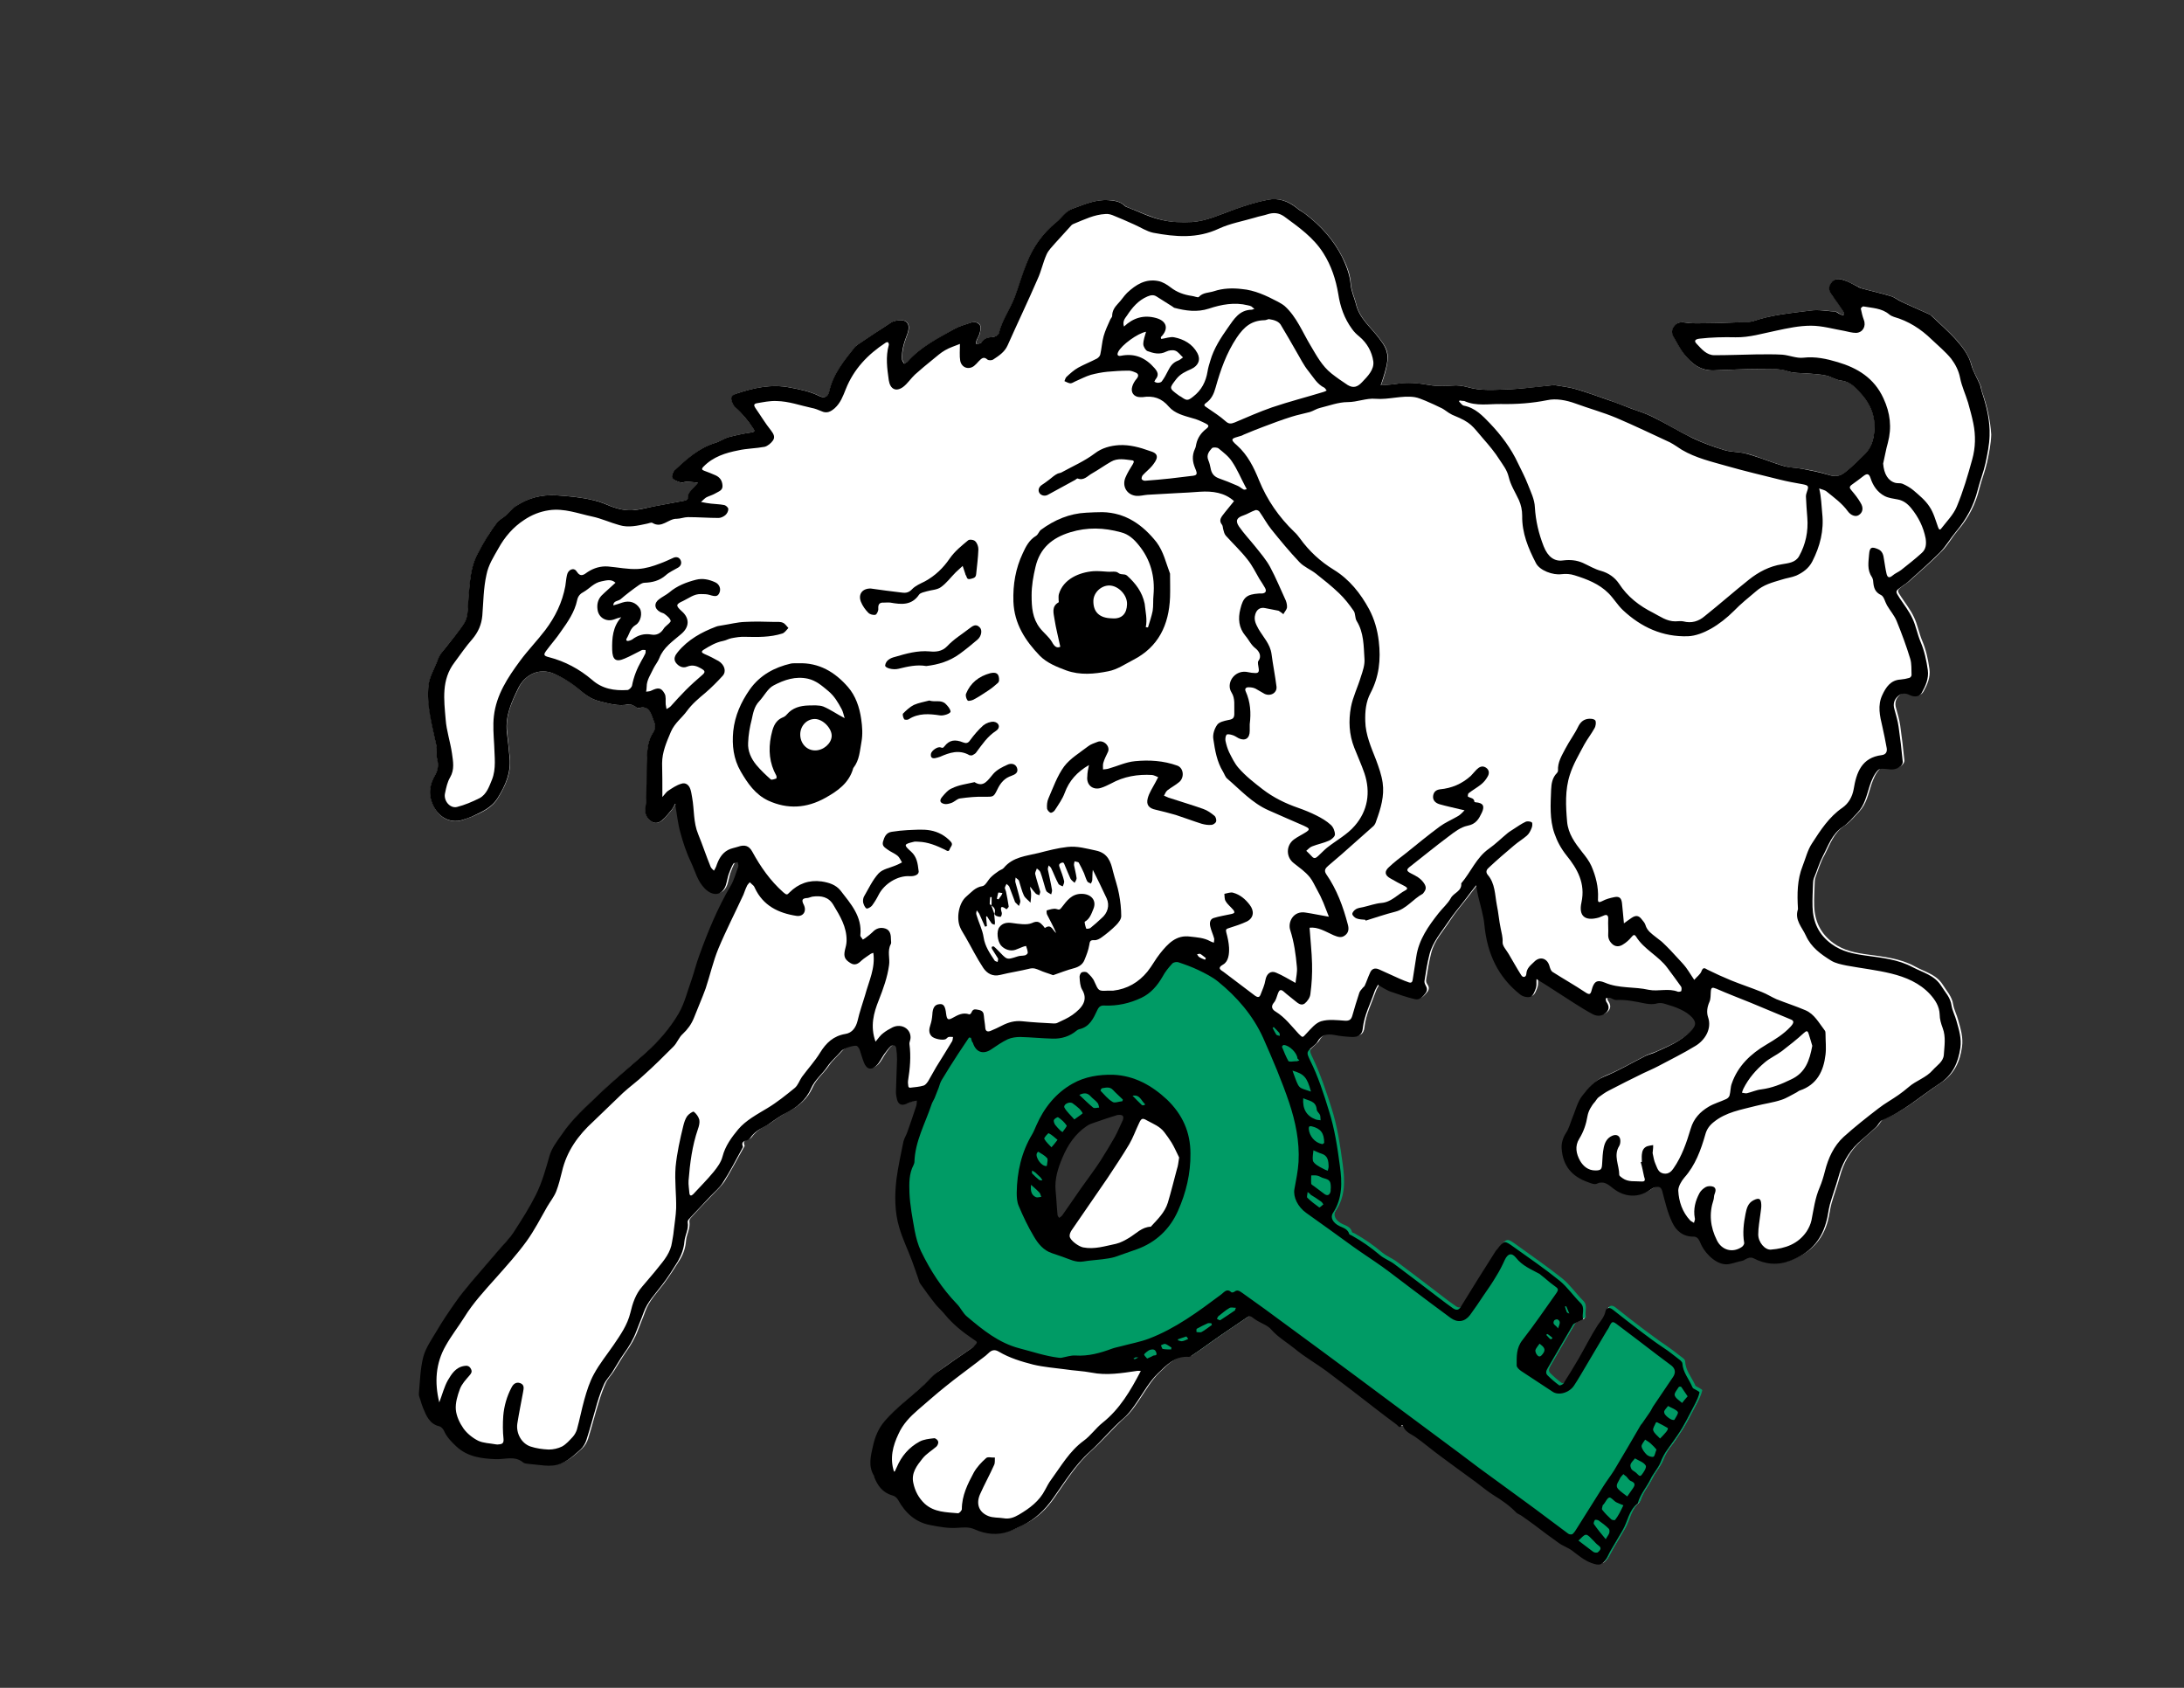 <?xml version="1.0" encoding="utf-8"?>
<!-- Generator: Adobe Illustrator 25.2.0, SVG Export Plug-In . SVG Version: 6.00 Build 0)  -->
<svg version="1.1" id="Layer_1" xmlns="http://www.w3.org/2000/svg" xmlns:xlink="http://www.w3.org/1999/xlink" x="0px" y="0px"
	 viewBox="0 0 792 612" style="enable-background:new 0 0 792 612;" xml:space="preserve">
<rect x="0" y="0" width="792" height="612" fill="#333333" stroke="none"/>
<style type="text/css">
	.st0{fill:#6D6E71;}
	.st1{fill:#FFFFFF;}
	.st2{fill:#009B65;}
</style>
<symbol  id="HALF_CIRCLE" viewBox="-36 -18 72 36">
	<path class="st0" d="M0,18c-19.9,0-36-16.1-36-36h72C36,1.9,19.9,18,0,18z"/>
</symbol>
<symbol  id="PILL" viewBox="-36 -18 72 36">
	<g id="Deleted_Symbol_2_">
		<path class="st0" d="M18,18c9.9,0,18-8.1,18-18c0-9.9-8.1-18-18-18h-36c-9.9,0-18,8.1-18,18c0,9.9,8.1,18,18,18H18z"/>
	</g>
</symbol>
<symbol  id="QUARTER_CIRCLE_2" viewBox="-18 -18 36 36">
	<path class="st0" d="M-18,18v-36h36C18,1.9,1.9,18-18,18z"/>
</symbol>
<symbol  id="QUARTER_CIRCLE_3" viewBox="-18 -18 36 36">
	
		<use xlink:href="#QUARTER_CIRCLE_2"  width="36" height="36" x="-18" y="-18" transform="matrix(-1 0 0 -1 0 0)" style="overflow:visible;"/>
</symbol>
<symbol  id="SQUARE" viewBox="-36 -36 72 72">
	<rect x="-36" y="-36" width="72" height="72"/>
</symbol>
<path class="st1" d="M718.8,142.1c-0.3-0.8-0.3-1.8-0.7-2.6c-1-2.4-2.5-4.6-3.1-7.1c-1-3.5-3-6.3-5.3-8.9c-2.8-3.2-6.1-6-9.2-9
	c-0.3-0.2-0.6-0.4-0.9-0.6c-3.3-1.5-6.6-2.9-9.8-4.4c-1.4-0.6-2.6-1.7-4-2.1c-3.6-1.1-7.3-1.9-10.9-2.9c-0.4-0.1-0.8-0.5-1.2-0.6
	c-1.7-0.8-3.4-1.8-5.2-2.4c-1.5-0.5-3.3-0.6-4.4,1.1c-1,1.6-0.8,3,0.4,4.5c1.5,1.8,2.7,3.8,4,5.8c0.2,0.4,0.1,1,0.2,1.4
	c-0.4-0.1-0.8-0.2-1.2-0.3c-0.6-0.3-1.2-1-1.9-1c-3-0.3-6-0.8-8.9-0.4c-7,0.9-14,1.5-20.7,3.8c-2,0.7-4.3,0.4-6.4,0.5
	c-3.5,0.1-7,0.3-10.5,0.3c-2.5,0-5.1,0.2-7.6-0.2c-1.7-0.3-3.1-0.2-4.2,1.1c-1.1,1.3-1,2.8-0.2,4.3c1.2,2,2.3,4.1,3.7,6
	c2.7,3.5,6,6.2,10.9,5.9c5.4-0.2,10.8-0.5,16.2-0.5c3.6,0,7.2-0.4,10.8,0.9c2.1,0.7,4.4,0.5,6.7,0.7c2.3,0.2,4.7,0.3,7,0.8
	c1.8,0.4,3.5,1.6,5.3,1.8c3.8,0.4,5.9,3,7.9,5.5c2.5,3,4.2,6.6,4.2,10.6c0,3.8-0.5,7.6-3.4,10.5c-2.2,2.2-4.4,4.4-6.9,6.4
	c-2.3,1.9-4.1,1.9-6.6,1.1c-3-1-6.1-1.6-9.2-2.1c-2.1-0.4-4.3-0.3-6.3-0.9c-2.9-0.8-5.7-1.9-8.6-2.9c-2-0.7-4.1-1.5-6.2-1.9
	c-2.4-0.5-4.9-0.4-7.2-1.1c-3.9-1.2-7.9-2.6-11.6-4.4c-4.9-2.3-9.6-5.2-14.5-7.7c-2.4-1.2-5-1.9-7.5-2.9c-2.7-1-5.3-2-8-3
	c-4.1-1.4-8.1-2.9-12.2-4.1c-2.4-0.7-4.9-1-7.4-1.4c-0.7-0.1-1.4,0-2.2,0.1c-2.9,0.3-5.7,0.7-8.6,0.9c-2.2,0.2-4.3,0.4-6.5,0.5
	c-4.9,0.1-9.7,0.6-14.5-0.8c-1.8-0.5-3.8-0.8-5.6-0.6c-2.8,0.2-5.6,0.3-8.4-0.2c-4-0.7-8-1-12-0.4c-1.8,0.3-3.6,0.3-5.6,0.5
	c1.2-3.2,2-5.9,2.4-8.9c0.5-3.5-1.2-5.8-2.9-8c-3-4.1-7.3-7.3-8.5-12.6c-0.6-2.4-1.7-4.7-1.9-7c-0.2-3.7-1.5-6.9-3.1-10
	c-3.1-6.2-7.7-11.3-13.2-15.5c-1.1-0.8-2.3-1.5-3.3-2.3c-3-2.5-6.5-3.7-10.3-3c-4.1,0.8-8.2,2.1-12.2,3.5c-5.1,1.8-10,4.2-15.4,4.6
	c-3.7,0.3-7.6,0.1-11.2-0.8c-4.1-1-7.9-2.9-11.9-4.4c-0.5-0.2-1-0.4-1.4-0.7c-1.6-1.6-3.6-1.9-5.7-2c-4.7-0.4-8.8,1.5-13,3
	c-2.6,0.9-4,3.3-6,4.9c-4.9,4-8.5,9-10.8,14.9c-1.5,4-2.8,8.2-4.3,12.2c-1.7,4.5-4.7,8.5-5.8,13.3c-0.1,0.6-1.3,1.2-2.1,1.3
	c-1.7,0.2-3.2,0.3-4.2,2c-0.2,0.4-1.3,0.3-2,0.5c0.1-0.5,0.1-1,0.3-1.5c0.3-0.8,0.8-1.4,1-2.2c0.2-1,0.6-2.2,0.2-3
	c-0.6-1.1-2-1.5-3.4-1c-1.9,0.7-4,1.2-5.8,2.2c-6,3.5-12.3,6.5-17,11.8c-0.3,0.4-0.9,0.6-1.3,0.9c-0.3-0.5-0.7-1.1-0.8-1.6
	c-0.2-3.1,0.7-6,1.8-8.9c0.5-1.2,0.8-2.7,0.4-3.8c-0.6-1.5-2.3-1.6-3.8-1.4c-0.8,0.1-1.6,0.3-2.3,0.7c-4.1,2.6-8.1,5.4-12.1,8
	c-0.4,0.2-0.8,0.5-1,0.8c-3.9,4.9-8,9.8-9.4,16.2c-0.4,2-1.8,2.6-3.6,1.7c-3.4-1.7-7-2.4-10.7-3.1c-6.7-1.3-13,0.1-19.3,2.2
	c-1.2,0.4-2.1,1.1-1.9,2.2c0.2,1,0.7,2.2,1.5,2.9c2.5,2.2,4.5,4.8,6.4,7.5c0.6,1,0.6,1.3-0.7,1.5c-2.7,0.4-5.5,1-8.2,1.7
	c-1.7,0.5-3.2,1.6-4.9,2.1c-5.9,1.8-10.2,5.9-14.7,9.9c-0.7,0.6-1.2,2.2-0.8,2.8c0.5,0.8,1.8,1.3,2.9,1.6c0.7,0.2,1.6-0.2,2.4-0.2
	c1.2,0,2.5,0.2,4,0.3c-1.5,2.3-3.9,3.2-3.7,5.8c0,0.2-0.6,0.6-1,0.7c-3.8,0.7-7.5,1.4-11.3,2.1c-2.6,0.5-5.3,1.2-7.9,1.4
	c-3.5,0.2-6.9-1-10.1-2.4c-1.2-0.5-2.5-0.9-3.8-1.2c-4.5-1.1-9-1.5-13.6-1.8c-5.3-0.3-10,0.9-14.3,3.7c-1.5,1-2.6,2.4-4,3.6
	c-1,0.9-2.3,1.5-3.1,2.5c-2.8,3.5-4.9,7.4-7.1,11.4c-2.7,5-2.8,10.3-3.3,15.7c-0.2,2.5-0.1,5-0.7,7.4c-0.4,1.7-1.7,3.3-2.8,4.8
	c-2,2.7-4.3,5.3-6.3,8c-0.7,0.9-1.1,2.1-1.6,3.2c-1.1,2.8-2.8,5.6-3.1,8.5c-0.7,7.4,1.3,14.6,2.8,21.8c0.2,0.9,0.1,1.8,0.2,2.7
	c0,0.8-0.1,1.6,0.1,2.3c0.6,2.1,0.3,4.1-0.7,5.8c-2.2,3.8-2.6,7.4-0.5,11.5c2.1,4.3,6.5,6.4,11,4.6c0.9-0.4,1.9-0.6,2.8-1
	c3.6-1.6,7.2-3.1,9.4-6.8c2.8-4.5,4.8-9.1,4.3-14.5c-0.3-3.1-0.7-6.3-1-9.4c-0.7-5.9,1.7-10.9,4.2-16c2.3-4.8,7.5-7.4,12.9-5.1
	c3.3,1.4,6.5,3.4,9.1,5.7c2.2,1.9,4.3,3.5,7.1,4.2c3.6,0.9,7.1,2,10.9,1.2c0.6-0.1,1.3,0.3,2,0.6c0.5,0.2,1,0.9,1.4,0.8
	c4-1.3,4.6,1.7,5.6,4.4c0.6,1.5,0.9,2.9-0.1,4.3c-1.9,2.8-2.2,6-2.3,9.3c-0.2,6.2,0.1,12.5-0.6,18.7c-0.2,1.8,0.7,3.4,2.3,4.4
	c1.4,0.9,2.7,0.4,3.8-0.5c1.2-1.1,2.3-2.4,3.4-3.7c0.5-0.7,0.9-1.5,1.3-2.2c0.2,0,0.4,0.1,0.6,0.1c0.6,3.3,0.9,6.6,1.8,9.8
	c1,3.7,2.2,7.4,3.9,10.9c1.5,3.2,2.3,6.8,5,9.5c3,3,6.3,2.6,7.6-1.2c0.4-1.3,0.6-2.6,1-3.9c0.5-1.3,1-2.7,1.7-3.9
	c0.2-0.4,1-0.4,1.6-0.6c0.1,0.6,0.4,1.2,0.2,1.7c-0.8,2.4-1.5,4.9-2.8,7c-4.7,7.9-8.2,16.4-11.3,25.1c-1,2.9-1.7,5.9-2.8,8.8
	c-1.4,4.2-2.5,8.6-4.7,12.3c-3.1,5.3-7.2,10-11.8,14.1c-5.6,5-11.4,9.7-16.8,14.9c-4.9,4.7-10,9.2-13.8,14.9
	c-1.7,2.4-3.6,4.9-4.4,7.6c-1.4,4.9-2.7,9.7-5,14.3c-2.2,4.5-5,8.8-7.7,13c-1.8,2.7-4.1,5-6.2,7.5c-3.2,3.8-6.5,7.5-9.7,11.3
	c-2,2.3-3.9,4.7-5.6,7.2c-2.4,3.4-4.7,6.9-6.8,10.4c-1.8,3-3.9,6-4.8,9.3c-1.1,4.3-1.2,8.9-1.6,13.3c-0.1,0.7,0.3,1.5,0.5,2.2
	c0.3,1,0.6,2,1,3c1.2,2.9,2.4,5.9,6,6.7c0.6,0.1,1.4,0.9,1.6,1.6c1,2.3,2.7,4,4.5,5.7c4.1,3.8,9.2,4.4,14.4,4.6
	c3.3,0.1,6.6-1.3,9.7,1.1c0.5,0.4,1.3,0.5,2,0.6c1.9,0.2,3.9,0.5,5.8,0.6c1,0.1,2.1,0.1,3.1,0c4.2-0.4,7.1-3.2,10-5.8
	c1-0.9,1.8-2.3,2.2-3.6c1.4-4.4,2.5-9,3.9-13.4c0.7-2.3,1.5-4.6,2.5-6.8c0.7-1.5,2-2.8,2.9-4.2c1.4-2.2,2.7-4.5,4.2-6.7
	c1.9-2.6,3.5-5.3,4.6-8.3c0.8-2.2,1.8-4.4,2.6-6.7c1.4-3.9,4.3-6.8,6.7-10c2-2.7,3.9-5.6,5.7-8.5c1.4-2.2,2.2-4.5,2.4-7.3
	c0.2-2.2,1.6-4.3,1.2-6.8c-0.1-0.4,0.2-0.9,0.4-1.2c2.5-2.8,5.1-5.5,7.7-8.2c1.6-1.7,3.4-3.3,4.7-5.2c2.4-3.9,4.5-8,6.8-12
	c0.2-0.3,0.5-0.7,0.4-1c-0.6-1.4,0.1-1.9,1.4-2.2c0.5-0.1,1-0.5,1.3-0.9c1.3-1.8,3-3,5-4c1.7-0.8,3.1-2.1,4.7-3.1
	c1-0.6,1.9-1.3,3-1.8c4.1-2,7.5-4.9,9.3-9c1.4-3.2,4.1-5.2,5.9-7.9c1.4-2.1,3.5-3.8,5.2-5.8c0.7-0.8,4.7-2.3,5.6-1.7
	c0.5,0.3,0.8,0.9,1,1.5c0.6,1.5,0.9,3.1,1.5,4.5c1,2.5,2.7,2.9,4.6,1c1.1-1.1,1.8-2.7,2.7-4c0.7-1,1.4-2.1,2.4-2.9
	c0.7-0.6,1.8-0.6,2,0.7c0.2,1.3,0.3,2.7,0.3,4c-0.1,4-0.3,7.9-0.4,11.9c0,0.9,0.1,1.8,0.4,2.7c0.5,1.8,1.8,2.3,3.5,1.5
	c0.7-0.3,1.5-0.6,2.2-0.8c0.5-0.1,1-0.2,1.5-0.3c0,0.6,0,1.2-0.2,1.8c-1,3.2-2.1,6.3-3.2,9.4c-0.4,1.2-1.2,2.4-1.5,3.7
	c-0.9,4.5-2,9-2.5,13.5c-0.7,5.9-0.7,11.9,1,17.6c1.2,4.1,3,8,4.6,12c0.8,2.2,1.5,4.4,2.3,6.5c0.2,0.6,0.3,1.3,0.6,1.7
	c1.9,2.6,3.8,5.2,5.8,7.8c1,1.3,2.3,2.4,3.3,3.6c2.8,3.6,6.3,6.3,10.1,8.8c1.8,1.2,1.9,1.1,0.4,2.6c-0.4,0.4-0.8,0.7-1.2,1
	c-4.1,2.8-8.2,5.5-12.2,8.5c-1.7,1.2-3,2.9-4.5,4.3c-4.8,4.5-10.2,8.3-14.5,13.4c-2.3,2.7-3.5,5.8-4.2,8.9c-0.8,3.5-1.9,7.4,0.4,11
	c0,0.1,0,0.2,0,0.3c1.2,3.1,3,5.7,6.5,6.7c0.8,0.2,1.7,1,2.2,1.7c2.6,4.7,6.3,8.1,11.7,9.1c3.1,0.6,6.4,1.2,9.5,1
	c2.3-0.1,4.3-0.5,6.7,0.6c3.8,1.7,8.1,2.2,12.3,0.7c1.7-0.6,3.3-1.4,4.9-2.2c4.6-2.1,8.2-5.6,11-9.7c4.2-6,8-12.2,13.5-17.1
	c4.2-3.8,7.9-8.2,12.1-12c2.2-1.9,3.7-4.2,5.2-6.4c2.3-3.4,4.3-7,7.3-9.9c3.2-3.1,6.3-6.4,11.3-6c0.2,0,0.5-0.1,0.7-0.3
	c1-0.7,2.1-1.4,3.1-2.1c2.7-1.9,5.4-3.9,8.2-5.8c2.9-2,5.8-3.9,8.7-5.9c0.9-0.6,1.5-0.8,2.4-0.1c0.5,0.5,1.2,0.8,1.8,1.2
	c1.7,1.1,3.8,1.8,5,3.2c2.4,2.8,5.6,4.7,8.5,6.9c3.6,2.9,7.8,5.3,11.5,8.1c5.9,4.4,11.7,8.9,17.5,13.4c2.6,2,5.2,4,7.8,5.9
	c0.5,0.4,1.2,1.8,2,0.2c0,0,0.2,0,0.3,0c0.6,2.4,2.7,3.1,4.5,4.3c3.1,2.2,5.9,4.6,8.9,6.8c4.3,3.2,8.7,6.4,13.1,9.6
	c2.1,1.5,4.1,3.2,6.2,4.6c3,1.9,6,3.9,8.5,6.5c0.5,0.5,1.4,0.8,2,1.2c1.5,1.1,3.1,2.2,4.6,3.3c2.9,2.2,5.8,4.4,8.8,6.5
	c1.6,1.1,3.5,1.7,5,2.9c2.1,1.6,4.1,3.4,6.7,4.3c2.8,1,3.9,1,5.5-1.5c0.6-1,1-2,1.6-3c1.4-2.4,2.9-4.9,4.3-7.3
	c1.8-3.1,2.2-7.1,5.3-9.6c0.1-0.1,0.2-0.3,0.3-0.5c0.9-3.1,3.1-5.5,4.5-8.4c1-2.1,2.7-3.9,3.6-6c0.7-1.8,1.5-3.4,2.7-5
	c1.3-1.6,2.5-3.4,3.6-5.1c2.4-3.5,4.2-7.4,6.2-11.1c0.7-1.4,1.4-2.8,1.7-4.3c0.1-0.3-1.5-1-2.3-1.5c-0.2-0.1-0.3-0.4-0.4-0.7
	c-1.3-2.7-3.4-5.1-3.5-8.3c0-0.4-0.4-0.9-0.7-1.1c-2.1-1.6-4.1-3.2-6.3-4.7c-2.7-1.8-5.3-3.8-7.9-5.7c-3.5-2.6-6.9-5.3-10.3-8
	c-1.5-1.2-2.5-0.6-2.7,0.6c-0.4,2.1-1.7,3.4-2.8,5c-2.5,3.9-4.6,8.1-6.9,12.1c-1.7,3-3.6,6-5.5,9c-0.3,0.4-1.4,0.9-1.6,0.7
	c-1.5-1.1-2.9-2.3-4.2-3.6c-0.8-0.8-0.5-1.7,0.1-2.7c3-5.2,6-10.4,9.1-15.6c0.4-0.6,1.4-0.8,2.1-1.2c0.6-0.3,1.6-0.7,1.6-0.8
	c-0.6-2,0.9-4.2-1-6c-2.6-2.6-4.7-5.7-7.5-8c-5.4-4.3-11.1-8.2-16.6-12.2c-3.5-2.5-3.5-2.5-6.1,0.8c-0.2,0.2-0.4,0.4-0.5,0.6
	c-4.2,6.7-8.4,13.3-12.5,20c-0.9,1.5-1.9,1.6-3.1,0.7c-1.7-1.2-3.4-2.4-5-3.7c-5.4-4.1-10.7-8.2-16.1-12.2c-1.7-1.3-3.8-2.1-5.4-3.4
	c-3.2-2.7-6.5-5-10.1-7c-0.3-0.2-0.8-0.2-0.9-0.5c-0.5-1.8-2-2.2-3.5-2.9c-2.5-1.2-3.5-3.2-2.4-4.8c3.6-5.3,3.3-11.2,2.5-17
	c-0.9-6.7-1.9-13.5-4-20.1c-2-6.2-4-12.3-6.8-18.2c-1.5-2.9-1.4-2.9,1.2-5.2c0.5-0.5,1.1-1,1.5-1.6c1.4-2.6,3.5-2.9,6.2-2.4
	c2,0.4,4.1,0.6,6.2,0.7c2.4,0.2,3.8-0.8,4-3.1c0.5-4.7,2.7-8.9,4.2-13.2c0.3-0.9,0.9-1.7,1.3-2.6c0.7,0.4,1.3,0.9,2,1.2
	c0.9,0.5,1.7,1,2.7,1.3c2.9,1,5.8,2,8.7,2.7c1.7,0.4,2.7-0.8,3.8-2.1c1-1.2,0.7-2.1,0-3.1c-0.3-0.4-0.4-1.1-0.3-1.6
	c0.5-3.2,1-6.4,1.8-9.5c1.1-4.6,4.4-8,6.9-11.9c1.9-2.9,4.2-5.6,6.4-8.4c1.1-1.4,2.2-2.9,3.6-4.7c0.4,1.8,0.6,3,0.8,4.2
	c0.7,3.4,1.9,6.8,2.2,10.2c0.9,10.3,4.9,18.9,13.1,25.3c0.9,0.7,2.7,1.2,3.7,0.7c0.9-0.4,1.5-2,1.9-3.2c0.3-0.9,0.1-2,0.2-3.2
	c1.2,0.8,2.1,1.3,2.9,1.8c3.5,2.2,6.9,4.5,10.4,6.7c2.4,1.5,4.7,3,7.2,4.3c1.6,0.8,3.4,0.7,4.8-0.7c1.3-1.3,0.9-2.6,0-3.9
	c-0.2-0.3-0.2-0.8-0.2-1.2c0.5-0.1,1-0.3,1.5-0.2c0.8,0.2,1.5,0.8,2.2,0.8c3.5-0.2,6.9,0.5,10.3,1.2c1.6,0.3,3.1,0.5,4.7,0
	c0.8-0.3,1.9-0.1,2.8,0.2c2,0.6,3.9,1.2,5.8,2.1c1.5,0.7,3,1.7,4.1,2.9c1.5,1.7,1.3,2.9-0.4,4.7c-3.8,4-8.7,5.9-13.6,8.1
	c-1,0.4-2.1,0.7-3,1.1c-5,2.5-9.8,5.4-15,7.5c-3.6,1.5-5.8,4.2-7.9,6.9c-1.8,2.4-2.5,5.5-3.7,8.3c-0.7,1.7-1.2,3.6-2.2,5.2
	c-1.2,1.7-1.8,3.6-1.6,5.5c0.4,6.6,3.9,10.4,9.7,12.4c1,0.3,2.3,0.8,3.1,0.5c2.7-1.2,4.3,0.5,6,1.8c4.3,3.2,9.2,3.3,13.4,0.4
	c0.6-0.4,1.4-0.8,2.2-1c1.1-0.2,1.7,0.2,2.1,1.5c1.1,3.8,2,7.7,3.6,11.3c1.4,3.1,4,5.3,7.9,5.2c0.5,0,1.2,0.5,1.6,0.9
	c0.5,0.7,0.8,1.6,1.2,2.4c1.6,3.1,6,7.6,10.2,6.6c1.5-0.3,2.9-0.8,4.4-1.1c1.4-0.3,2.7-1.7,4.1-1c4.4,2.3,8.7,2.7,13.5,0.9
	c6.6-2.5,11-7,12.9-13.8c0.6-2.2,0.8-4.4,1.4-6.6c0.9-3.2,2.1-6.3,3-9.6c1.3-4.9,3.6-9.2,7.3-12.7c2.1-2,4.3-3.8,6.4-5.7
	c0.8-0.8,1.3-2.2,2.2-2.5c7.8-3.1,14-8.8,20.9-13.3c4.7-3.1,6.8-7.6,7.5-12.9c0.5-3.4-0.5-6.6-1.4-9.8c-0.5-1.9-1.5-3.7-1.8-5.6
	c-0.4-2.9-2.4-4.9-3.8-7.2c-2.4-3.8-6.8-4.7-10.3-6.7c-5.2-2.8-11.1-3.4-16.9-4.2c-4.4-0.6-8.7-1.4-12.5-4.2
	c-4.6-3.4-6.7-7.9-6.9-13.4c-0.1-2.9,0.1-5.9,0.2-8.9c0-0.5,0.1-1.1,0.3-1.6c1-2.7,1.8-5.4,3.2-7.9c2-3.8,3.3-8.1,7.3-10.7
	c2-1.3,3.6-3.3,5.3-5.1c2.6-2.7,3.3-6.3,4.4-9.7c0.7-2.1,1.6-4.3,3.1-5.8c0.8-0.8,3-0.3,4.5-0.2c2.1,0.2,4.5-1.3,4.4-2.9
	c-0.4-4.2-0.9-8.4-1.5-12.6c-0.3-2.1-0.9-4.2-1.5-6.3c-0.6-1.9-0.1-3.5,1.2-4.7c1.3-1.2,2.8-1.2,4.5-0.4c1.5,0.8,3.3,0.6,4.2-0.9
	c1.4-2.5,2.6-5.2,2.2-8.2c-0.5-3.5-1.2-6.9-2.6-10.2c-1.2-2.8-1.7-5.9-3-8.6c-1.2-2.6-3-4.9-4.6-7.3c-1.6-2.4-1.7-2.4,0.6-4.1
	c0.7-0.5,1.5-1,2.2-1.6c4-3.6,8.1-7.1,11.9-11c2.2-2.2,3.7-5,5.7-7.4c3.9-4.5,6.5-9.5,7.9-15.2c0.8-3.2,2.1-6.4,2.8-9.6
	c0.7-3.3,1.4-6.6,1.5-10C721.8,152.5,720.6,147.3,718.8,142.1z M396.5,429.1c-6.8,8.9-13.8,18.1-13.8,18.1S377,435,382.2,419
	s25.6-17.2,25.6-17.2l1,4.4C408.7,406.1,403.2,420.2,396.5,429.1z"/>
<g>
	<path class="st2" d="M472,379l-14-13.5l-18.5-14l-16.6-4.5l-10,12.5l-14.2,4.2l-9.4,5.8l-8.1,6.1l-13.7-1.7l-11.1,3.8l-4.6-5.4
		l-9.2,12.7l-9.4,14.8c0,0.2,0,0.3-0.1,0.5c-1,3.2-2.1,6.3-3.2,9.4c-0.4,1.2-1.2,2.4-1.5,3.7c-0.9,4.5-2,9-2.5,13.5
		c-0.7,5.9-0.7,11.9,1,17.6c1.2,4.1,3,8,4.6,12c0.8,2.2,1.5,4.4,2.3,6.5c0.2,0.6,0.3,1.3,0.6,1.7c1.9,2.6,3.8,5.2,5.8,7.8
		c1,1.3,2.3,2.4,3.3,3.6c2.8,3.6,6.3,6.3,10.1,8.8c1,0.7,1.5,0.9,1.4,1.3c2.5,0,4.1,0,4.1,0l8.7,4.5l24,4.3c0,0,20.6-0.2,21.5,0
		s10-2.4,10-2.4s0.6,0.4,1.7,0.9c2-1.5,4.3-2.5,7.2-2.3c0.2,0,0.5-0.1,0.7-0.3c1-0.7,2.1-1.4,3.1-2.1c2.7-1.9,5.4-3.9,8.2-5.8
		c2.9-2,5.8-3.9,8.7-5.9c0.9-0.6,1.5-0.8,2.4-0.1c0.5,0.5,1.2,0.8,1.8,1.2c1.7,1.1,3.8,1.8,5,3.2c2.4,2.8,5.6,4.7,8.5,6.9
		c3.6,2.9,7.8,5.3,11.5,8.1c5.9,4.4,11.7,8.9,17.5,13.4c2.6,2,5.2,4,7.8,5.9c0.5,0.4,1.2,1.8,2,0.2c0,0,0.2,0,0.3,0
		c0.6,2.4,2.7,3.1,4.5,4.3c3.1,2.2,5.9,4.6,8.9,6.8c4.3,3.2,8.7,6.4,13.1,9.6c2.1,1.5,4.1,3.2,6.2,4.6c3,1.9,6,3.9,8.5,6.5
		c0.5,0.5,1.4,0.8,2,1.2c1.5,1.1,3.1,2.2,4.6,3.3c2.9,2.2,5.8,4.4,8.8,6.5c1.6,1.1,3.5,1.7,5,2.9c2.1,1.6,4.1,3.4,6.7,4.3
		c2.8,1,3.9,1,5.5-1.5c0.6-1,1-2,1.6-3c1.4-2.4,2.9-4.9,4.3-7.3c1.8-3.1,2.2-7.1,5.3-9.6c0.1-0.1,0.2-0.3,0.3-0.5
		c0.9-3.1,3.1-5.5,4.5-8.4c1-2.1,2.7-3.9,3.6-6c0.7-1.8,1.5-3.4,2.7-5c1.3-1.6,2.5-3.4,3.6-5.1c2.4-3.5,4.2-7.4,6.2-11.1
		c0.7-1.4,1.4-2.8,1.7-4.3c0.1-0.3-1.5-1-2.3-1.5c-0.2-0.1-0.3-0.4-0.4-0.7c-1.3-2.7-3.4-5.1-3.5-8.3c0-0.4-0.4-0.9-0.7-1.1
		c-2.1-1.6-4.1-3.2-6.3-4.7c-2.7-1.8-5.3-3.8-7.9-5.7c-3.5-2.6-6.9-5.3-10.3-8c-1.5-1.2-2.5-0.6-2.7,0.6c-0.4,2.1-1.7,3.4-2.8,5
		c-2.5,3.9-4.6,8.1-6.9,12.1c-1.7,3-3.6,6-5.5,9c-0.3,0.4-1.4,0.9-1.6,0.7c-1.5-1.1-2.9-2.3-4.2-3.6c-0.8-0.8-0.5-1.7,0.1-2.7
		c3-5.2,6-10.4,9.1-15.6c0.4-0.6,1.4-0.8,2.1-1.2c0.6-0.3,1.6-0.7,1.6-0.8c-0.6-2,0.9-4.2-1-6c-2.6-2.6-4.7-5.7-7.5-8
		c-5.4-4.3-11.1-8.2-16.6-12.2c-3.5-2.5-3.5-2.5-6.1,0.8c-0.2,0.2-0.4,0.4-0.5,0.6c-4.2,6.7-8.4,13.3-12.5,20
		c-0.9,1.5-1.9,1.6-3.1,0.7c-1.7-1.2-3.4-2.4-5-3.7c-5.4-4.1-10.7-8.2-16.1-12.2c-1.7-1.3-3.8-2.1-5.4-3.4c-3.2-2.7-6.5-5-10.1-7
		c-0.3-0.2-0.8-0.2-0.9-0.5c-0.5-1.8-2-2.2-3.5-2.9c-2.5-1.2-3.5-3.2-2.4-4.8c3.6-5.3,3.3-11.2,2.5-17c-0.9-6.7-1.9-13.5-4-20.1
		c-2-6.2-4-12.3-6.8-18.2c-0.8-1.7-1.2-2.4-0.8-3.1L472,379z M412.9,449.6c-23.7,11.6-30.3-2.3-30.3-2.3S377,435,382.2,419
		s25.6-17.2,25.6-17.2s15.9-2.5,20.5,11C432.9,426.2,422.9,444.7,412.9,449.6z"/>
</g>
<g>
	<path d="M244.8,291.5c-0.4,0.8-0.8,1.6-1.3,2.2c-1.1,1.3-2.1,2.6-3.4,3.7c-1,0.9-2.4,1.4-3.8,0.5c-1.6-1-2.5-2.6-2.3-4.4
		c0.7-6.2,0.3-12.5,0.6-18.7c0.1-3.3,0.4-6.5,2.3-9.3c1-1.5,0.7-2.8,0.1-4.3c-1-2.7-1.6-5.6-5.6-4.4c-0.3,0.1-0.9-0.6-1.4-0.8
		c-0.6-0.3-1.4-0.7-2-0.6c-3.8,0.8-7.3-0.3-10.9-1.2c-2.7-0.7-4.9-2.3-7.1-4.2c-2.7-2.3-5.9-4.3-9.1-5.7c-5.3-2.3-10.5,0.3-12.9,5.1
		c-2.5,5.1-4.8,10.1-4.2,16c0.4,3.1,0.7,6.2,1,9.4c0.5,5.4-1.5,10-4.3,14.5c-2.3,3.7-5.9,5.1-9.4,6.8c-0.9,0.4-1.9,0.7-2.8,1
		c-4.5,1.7-8.8-0.4-11-4.6c-2.1-4.1-1.7-7.7,0.5-11.5c1-1.7,1.3-3.7,0.7-5.8c-0.2-0.7-0.1-1.6-0.1-2.3c0-0.9,0-1.8-0.2-2.7
		c-1.5-7.2-3.6-14.4-2.8-21.8c0.3-2.9,2-5.7,3.1-8.5c0.4-1.1,0.9-2.3,1.6-3.2c2.1-2.7,4.3-5.3,6.3-8c1.1-1.5,2.4-3.1,2.8-4.8
		c0.6-2.4,0.5-4.9,0.7-7.4c0.5-5.3,0.6-10.7,3.3-15.7c2.1-4,4.3-7.8,7.1-11.4c0.8-1,2.1-1.6,3.1-2.5c1.4-1.2,2.5-2.7,4-3.6
		c4.3-2.8,9-4,14.3-3.7c4.6,0.3,9.1,0.7,13.6,1.8c1.3,0.3,2.6,0.7,3.8,1.2c3.2,1.4,6.6,2.6,10.1,2.4c2.7-0.1,5.3-0.9,7.9-1.4
		c3.8-0.7,7.5-1.4,11.3-2.1c0.4-0.1,1-0.5,1-0.7c-0.2-2.6,2.2-3.6,3.7-5.8c-1.5-0.1-2.8-0.3-4-0.3c-0.8,0-1.7,0.4-2.4,0.2
		c-1.1-0.3-2.4-0.8-2.9-1.6c-0.4-0.6,0.2-2.2,0.8-2.8c4.4-4,8.8-8.1,14.7-9.9c1.7-0.5,3.2-1.6,4.9-2.1c2.7-0.7,5.4-1.3,8.2-1.7
		c1.3-0.2,1.4-0.5,0.7-1.5c-1.8-2.7-3.9-5.3-6.4-7.5c-0.8-0.7-1.3-1.9-1.5-2.9c-0.2-1.2,0.6-1.8,1.9-2.2c6.3-2.1,12.6-3.5,19.3-2.2
		c3.7,0.7,7.3,1.4,10.7,3.1c1.8,0.9,3.2,0.3,3.6-1.7c1.4-6.4,5.5-11.3,9.4-16.2c0.3-0.3,0.7-0.6,1-0.8c4-2.7,8.1-5.4,12.1-8
		c0.6-0.4,1.5-0.6,2.3-0.7c1.5-0.2,3.2-0.1,3.8,1.4c0.4,1.1,0.1,2.7-0.4,3.8c-1.1,2.9-2,5.7-1.8,8.9c0,0.5,0.5,1.1,0.8,1.6
		c0.4-0.3,1-0.5,1.3-0.9c4.7-5.3,11-8.4,17-11.8c1.8-1,3.8-1.5,5.8-2.2c1.4-0.5,2.7-0.1,3.4,1c0.4,0.7,0.1,2-0.2,3
		c-0.2,0.8-0.7,1.5-1,2.2c-0.2,0.5-0.2,1-0.3,1.5c0.7-0.1,1.8-0.1,2-0.5c1-1.7,2.5-1.9,4.2-2c0.8-0.1,1.9-0.7,2.1-1.3
		c1.1-4.8,4.1-8.8,5.8-13.3c1.5-4,2.7-8.2,4.3-12.2c2.3-5.9,5.9-10.9,10.8-14.9c2-1.6,3.3-4,6-4.9c4.2-1.5,8.3-3.4,13-3
		c2.1,0.2,4.1,0.4,5.7,2c0.4,0.4,0.9,0.5,1.4,0.7c3.9,1.5,7.8,3.5,11.9,4.4c3.6,0.9,7.5,1,11.2,0.8c5.4-0.4,10.4-2.8,15.4-4.6
		c4-1.4,8-2.7,12.2-3.5c3.7-0.7,7.2,0.5,10.3,3c1,0.9,2.3,1.5,3.3,2.3c5.5,4.2,10.1,9.3,13.2,15.5c1.5,3.1,2.8,6.4,3.1,10
		c0.2,2.4,1.3,4.7,1.9,7c1.2,5.3,5.5,8.5,8.5,12.6c1.7,2.2,3.3,4.5,2.9,8c-0.4,3-1.3,5.6-2.4,8.9c2-0.2,3.8-0.2,5.6-0.5
		c4-0.7,8.1-0.3,12,0.4c2.8,0.5,5.6,0.4,8.4,0.2c1.8-0.2,3.8,0.1,5.6,0.6c4.8,1.4,9.7,0.9,14.5,0.8c2.2-0.1,4.3-0.3,6.5-0.5
		c2.9-0.3,5.7-0.6,8.6-0.9c0.7-0.1,1.5-0.2,2.2-0.1c2.5,0.4,5,0.7,7.4,1.4c4.1,1.2,8.2,2.7,12.2,4.1c2.7,0.9,5.4,2,8,3
		c2.5,0.9,5.1,1.7,7.5,2.9c4.9,2.4,9.6,5.3,14.5,7.7c3.7,1.8,7.7,3.2,11.6,4.4c2.3,0.7,4.8,0.6,7.2,1.1c2.1,0.5,4.1,1.2,6.2,1.9
		c2.9,1,5.7,2.1,8.6,2.9c2,0.5,4.2,0.5,6.3,0.9c3.1,0.6,6.2,1.2,9.2,2.1c2.5,0.8,4.3,0.8,6.6-1.1c2.5-2,4.7-4.2,6.9-6.4
		c2.9-2.9,3.5-6.7,3.4-10.5c0-4-1.7-7.6-4.2-10.6c-2-2.4-4.2-5.1-7.9-5.5c-1.8-0.2-3.5-1.4-5.3-1.8c-2.3-0.5-4.6-0.6-7-0.8
		c-2.2-0.2-4.6,0-6.7-0.7c-3.6-1.2-7.2-0.9-10.8-0.9c-5.4,0-10.8,0.3-16.2,0.5c-4.9,0.2-8.1-2.4-10.9-5.9c-1.4-1.8-2.5-4-3.7-6
		c-0.9-1.5-0.9-3,0.2-4.3c1.1-1.3,2.4-1.4,4.2-1.1c2.5,0.4,5.1,0.2,7.6,0.2c3.5,0,7-0.2,10.5-0.3c2.1-0.1,4.4,0.1,6.4-0.5
		c6.7-2.3,13.8-2.9,20.7-3.8c2.9-0.4,5.9,0.2,8.9,0.4c0.6,0.1,1.2,0.7,1.9,1c0.4,0.2,0.8,0.2,1.2,0.3c-0.1-0.5,0.1-1.1-0.2-1.4
		c-1.3-2-2.6-3.9-4-5.8c-1.2-1.5-1.5-2.9-0.4-4.5c1.1-1.7,2.9-1.6,4.4-1.1c1.8,0.5,3.4,1.5,5.2,2.4c0.4,0.2,0.8,0.5,1.2,0.6
		c3.6,1,7.3,1.8,10.9,2.9c1.4,0.4,2.6,1.5,4,2.1c3.2,1.5,6.5,2.9,9.8,4.4c0.3,0.1,0.6,0.3,0.9,0.6c3.1,3,6.4,5.8,9.2,9
		c2.3,2.6,4.4,5.4,5.3,8.9c0.7,2.5,2.1,4.7,3.1,7.1c0.3,0.8,0.4,1.7,0.7,2.6c1.7,5.2,3,10.4,2.8,15.9c-0.1,3.4-0.8,6.7-1.5,10
		c-0.7,3.2-2,6.4-2.8,9.6c-1.4,5.7-4.1,10.7-7.9,15.2c-2,2.4-3.6,5.2-5.7,7.4c-3.8,3.8-7.9,7.4-11.9,11c-0.7,0.6-1.5,1-2.2,1.6
		c-2.3,1.6-2.2,1.6-0.6,4.1c1.6,2.4,3.4,4.7,4.6,7.3c1.3,2.7,1.8,5.8,3,8.6c1.4,3.3,2.1,6.7,2.6,10.2c0.4,3-0.8,5.7-2.2,8.2
		c-0.8,1.5-2.7,1.6-4.2,0.9c-1.7-0.9-3.2-0.8-4.5,0.4c-1.3,1.2-1.8,2.8-1.2,4.7c0.6,2.1,1.2,4.2,1.5,6.3c0.6,4.2,1.1,8.4,1.5,12.6
		c0.2,1.7-2.3,3.1-4.4,2.9c-1.5-0.1-3.7-0.6-4.5,0.2c-1.5,1.5-2.4,3.7-3.1,5.8c-1.1,3.4-1.8,7-4.4,9.7c-1.7,1.8-3.3,3.8-5.3,5.1
		c-4,2.6-5.3,6.9-7.3,10.7c-1.3,2.5-2.1,5.3-3.2,7.9c-0.2,0.5-0.3,1.1-0.3,1.6c-0.1,3-0.3,5.9-0.2,8.9c0.2,5.5,2.2,10,6.9,13.4
		c3.8,2.8,8.1,3.6,12.5,4.2c5.8,0.8,11.7,1.4,16.9,4.2c3.6,1.9,7.9,2.9,10.3,6.7c1.4,2.3,3.4,4.2,3.8,7.2c0.3,1.9,1.3,3.7,1.8,5.6
		c0.9,3.2,1.9,6.3,1.4,9.8c-0.8,5.4-2.8,9.8-7.5,12.9c-6.9,4.5-13.1,10.2-20.9,13.3c-0.9,0.4-1.4,1.8-2.2,2.5
		c-2.1,2-4.3,3.8-6.4,5.7c-3.7,3.5-6,7.8-7.3,12.7c-0.9,3.2-2.1,6.4-3,9.6c-0.6,2.2-0.7,4.4-1.4,6.6c-1.9,6.8-6.2,11.3-12.9,13.8
		c-4.7,1.8-9.1,1.4-13.5-0.9c-1.4-0.7-2.7,0.7-4.1,1c-1.5,0.3-2.9,0.8-4.4,1.1c-4.2,1-8.6-3.4-10.2-6.6c-0.4-0.8-0.7-1.7-1.2-2.4
		c-0.3-0.5-1-0.9-1.6-0.9c-3.9,0.1-6.5-2.1-7.9-5.2c-1.7-3.5-2.6-7.5-3.6-11.3c-0.4-1.3-1-1.7-2.1-1.5c-0.8,0.1-1.5,0.5-2.2,1
		c-4.3,3-9.2,2.8-13.4-0.4c-1.7-1.3-3.3-3-6-1.8c-0.8,0.4-2.1-0.1-3.1-0.5c-5.8-2-9.3-5.8-9.7-12.4c-0.1-1.9,0.5-3.8,1.6-5.5
		c1-1.5,1.5-3.4,2.2-5.2c1.2-2.8,1.9-6,3.7-8.3c2.1-2.7,4.3-5.4,7.9-6.9c5.2-2.1,10-5,15-7.5c1-0.5,2-0.7,3-1.1
		c4.8-2.2,9.8-4.1,13.6-8.1c1.7-1.8,1.9-2.9,0.4-4.7c-1.1-1.2-2.6-2.2-4.1-2.9c-1.8-0.9-3.8-1.5-5.8-2.1c-0.9-0.3-1.9-0.4-2.8-0.2
		c-1.6,0.5-3.1,0.3-4.7,0c-3.4-0.7-6.8-1.4-10.3-1.2c-0.7,0-1.5-0.6-2.2-0.8c-0.5-0.1-1,0.1-1.5,0.2c0.1,0.4,0,0.9,0.2,1.2
		c0.9,1.3,1.3,2.6,0,3.9c-1.4,1.4-3.2,1.5-4.8,0.7c-2.5-1.3-4.8-2.8-7.2-4.3c-3.5-2.2-6.9-4.5-10.4-6.7c-0.8-0.5-1.7-1-2.9-1.8
		c-0.1,1.2,0.1,2.3-0.2,3.2c-0.4,1.2-1,2.8-1.9,3.2c-1,0.4-2.8,0-3.7-0.7c-8.2-6.4-12.1-15-13.1-25.3c-0.3-3.4-1.4-6.8-2.2-10.2
		c-0.3-1.2-0.5-2.4-0.8-4.2c-1.4,1.8-2.5,3.2-3.6,4.7c-2.1,2.8-4.4,5.4-6.4,8.4c-2.5,3.8-5.7,7.3-6.9,11.9c-0.8,3.1-1.3,6.3-1.8,9.5
		c-0.1,0.5,0,1.1,0.3,1.6c0.6,1.1,0.9,1.9,0,3.1c-1,1.3-2.1,2.5-3.8,2.1c-3-0.7-5.8-1.7-8.7-2.7c-0.9-0.3-1.8-0.8-2.7-1.3
		c-0.7-0.4-1.3-0.8-2-1.2c-0.5,0.9-1,1.7-1.3,2.6c-1.5,4.4-3.7,8.5-4.2,13.2c-0.2,2.3-1.6,3.2-4,3.1c-2.1-0.1-4.2-0.3-6.2-0.7
		c-2.6-0.5-4.8-0.2-6.2,2.4c-0.3,0.6-0.9,1.1-1.5,1.6c-2.6,2.2-2.6,2.2-1.2,5.2c2.9,5.8,4.9,12,6.8,18.2c2.1,6.6,3.1,13.3,4,20.1
		c0.8,5.7,1,11.7-2.5,17c-1.1,1.6-0.1,3.6,2.4,4.8c1.5,0.7,3,1.1,3.5,2.9c0.1,0.2,0.6,0.3,0.9,0.5c3.6,2,6.9,4.3,10.1,7
		c1.6,1.4,3.7,2.1,5.4,3.4c5.4,4,10.7,8.1,16.1,12.2c1.7,1.3,3.3,2.5,5,3.7c1.3,0.9,2.2,0.9,3.1-0.7c4.1-6.7,8.3-13.4,12.5-20
		c0.1-0.2,0.4-0.4,0.5-0.6c2.6-3.3,2.6-3.3,6.1-0.8c5.6,4,11.3,7.9,16.6,12.2c2.8,2.3,4.9,5.4,7.5,8c1.9,1.8,0.4,4.1,1,6
		c0,0.1-1.1,0.5-1.6,0.8c-0.7,0.4-1.8,0.6-2.1,1.2c-3.1,5.2-6,10.4-9.1,15.6c-0.6,1-0.9,1.9-0.1,2.7c1.3,1.3,2.7,2.5,4.2,3.6
		c0.3,0.2,1.4-0.3,1.6-0.7c1.9-3,3.7-5.9,5.5-9c2.3-4,4.4-8.2,6.9-12.1c1.1-1.6,2.4-3,2.8-5c0.2-1.1,1.2-1.8,2.7-0.6
		c3.4,2.7,6.9,5.4,10.3,8c2.5,1.9,5.2,3.9,7.9,5.7c2.2,1.4,4.2,3.1,6.3,4.7c0.3,0.3,0.7,0.7,0.7,1.1c0.2,3.2,2.3,5.5,3.5,8.3
		c0.1,0.2,0.2,0.5,0.4,0.7c0.8,0.5,2.4,1.2,2.3,1.5c-0.3,1.5-1,2.9-1.7,4.3c-2,3.8-3.8,7.6-6.2,11.1c-1.2,1.7-2.4,3.5-3.6,5.1
		c-1.2,1.6-2,3.2-2.7,5c-0.9,2.1-2.6,3.9-3.6,6c-1.4,2.9-3.6,5.3-4.5,8.4c0,0.2-0.1,0.4-0.3,0.5c-3.1,2.5-3.4,6.4-5.3,9.6
		c-1.4,2.4-2.9,4.9-4.3,7.3c-0.6,1-1,2.1-1.6,3c-1.6,2.5-2.7,2.5-5.5,1.5c-2.6-1-4.6-2.7-6.7-4.3c-1.5-1.2-3.5-1.8-5-2.9
		c-3-2.1-5.9-4.3-8.8-6.5c-1.5-1.1-3-2.2-4.6-3.3c-0.6-0.5-1.5-0.7-2-1.2c-2.5-2.6-5.4-4.6-8.5-6.5c-2.2-1.4-4.2-3.1-6.2-4.6
		c-4.4-3.2-8.8-6.4-13.1-9.6c-3-2.2-5.9-4.7-8.9-6.8c-1.8-1.2-3.9-1.9-4.5-4.3c0,0-0.2,0-0.3,0c-0.8,1.6-1.4,0.2-2-0.2
		c-2.6-1.9-5.2-3.9-7.8-5.9c-5.8-4.5-11.6-9-17.5-13.4c-3.8-2.8-7.9-5.1-11.5-8.1c-2.8-2.3-6-4.1-8.5-6.9c-1.2-1.5-3.3-2.2-5-3.2
		c-0.6-0.4-1.2-0.7-1.8-1.2c-0.9-0.8-1.5-0.6-2.4,0.1c-2.9,2-5.8,3.9-8.7,5.9c-2.8,1.9-5.5,3.9-8.2,5.8c-1,0.7-2.1,1.4-3.1,2.1
		c-0.2,0.1-0.5,0.3-0.7,0.3c-5-0.4-8.1,2.9-11.3,6c-3,2.9-5,6.5-7.3,9.9c-1.5,2.2-3,4.5-5.2,6.4c-4.3,3.7-7.9,8.2-12.1,12
		c-5.5,4.9-9.3,11.2-13.5,17.1c-2.9,4.1-6.4,7.5-11,9.7c-1.6,0.7-3.2,1.6-4.9,2.2c-4.2,1.5-8.5,1-12.3-0.7c-2.4-1.1-4.4-0.7-6.7-0.6
		c-3.2,0.2-6.4-0.4-9.5-1c-5.4-1-9.1-4.4-11.7-9.1c-0.4-0.8-1.3-1.5-2.2-1.7c-3.5-1-5.3-3.6-6.5-6.7c0-0.1,0-0.2,0-0.3
		c-2.3-3.6-1.2-7.4-0.4-11c0.7-3.1,1.9-6.2,4.2-8.9c4.3-5.1,9.7-8.9,14.5-13.4c1.5-1.4,2.8-3.1,4.5-4.3c4-2.9,8.1-5.7,12.2-8.5
		c0.4-0.3,0.9-0.6,1.2-1c1.5-1.5,1.4-1.4-0.4-2.6c-3.7-2.5-7.2-5.3-10.1-8.8c-1-1.3-2.3-2.4-3.3-3.6c-2-2.5-3.9-5.1-5.8-7.8
		c-0.3-0.5-0.4-1.2-0.6-1.7c-0.8-2.2-1.5-4.4-2.3-6.5c-1.5-4-3.4-7.9-4.6-12c-1.7-5.7-1.7-11.7-1-17.6c0.6-4.5,1.6-9,2.5-13.5
		c0.3-1.3,1.1-2.4,1.5-3.7c1.1-3.1,2.2-6.3,3.2-9.4c0.2-0.6,0.1-1.2,0.2-1.8c-0.5,0.1-1,0.1-1.5,0.3c-0.8,0.2-1.5,0.5-2.2,0.8
		c-1.7,0.8-3,0.4-3.5-1.5c-0.2-0.9-0.4-1.8-0.4-2.7c0.1-4,0.3-7.9,0.4-11.9c0-1.3-0.1-2.7-0.3-4c-0.2-1.3-1.3-1.3-2-0.7
		c-0.9,0.8-1.6,1.9-2.4,2.9c-0.9,1.3-1.6,2.9-2.7,4c-1.9,1.9-3.6,1.5-4.6-1c-0.6-1.5-1-3-1.5-4.5c-0.2-0.6-0.6-1.2-1-1.5
		c-0.9-0.5-4.9,0.9-5.6,1.7c-1.7,2-3.8,3.7-5.2,5.8c-1.8,2.7-4.5,4.7-5.9,7.9c-1.8,4.2-5.2,7-9.3,9c-1.1,0.5-2,1.2-3,1.8
		c-1.6,1-3,2.3-4.7,3.1c-2,1-3.7,2.1-5,4c-0.3,0.4-0.8,0.8-1.3,0.9c-1.3,0.3-2,0.8-1.4,2.2c0.1,0.2-0.2,0.6-0.4,1
		c-2.2,4-4.3,8.2-6.8,12c-1.2,2-3.1,3.5-4.7,5.2c-2.6,2.8-5.2,5.5-7.7,8.2c-0.3,0.3-0.5,0.8-0.4,1.2c0.4,2.4-1,4.6-1.2,6.8
		c-0.2,2.7-1.1,5-2.4,7.3c-1.8,2.9-3.6,5.8-5.7,8.5c-2.4,3.2-5.3,6.1-6.7,10c-0.8,2.3-1.8,4.5-2.6,6.7c-1.1,3-2.7,5.7-4.6,8.3
		c-1.5,2.1-2.8,4.5-4.2,6.7c-0.9,1.4-2.2,2.7-2.9,4.2c-1,2.2-1.8,4.5-2.5,6.8c-1.3,4.5-2.5,9-3.9,13.4c-0.4,1.3-1.2,2.7-2.2,3.6
		c-2.9,2.6-5.8,5.4-10,5.8c-1,0.1-2.1,0.1-3.1,0c-1.9-0.2-3.9-0.4-5.8-0.6c-0.7-0.1-1.5-0.1-2-0.6c-3-2.4-6.4-1-9.7-1.1
		c-5.2-0.2-10.3-0.8-14.4-4.6c-1.8-1.7-3.5-3.4-4.5-5.7c-0.3-0.7-1-1.4-1.6-1.6c-3.6-0.8-4.8-3.8-6-6.7c-0.4-1-0.7-2-1-3
		c-0.2-0.7-0.6-1.5-0.5-2.2c0.4-4.5,0.5-9,1.6-13.3c0.9-3.3,3-6.3,4.8-9.3c2.1-3.6,4.4-7,6.8-10.4c1.7-2.5,3.7-4.9,5.6-7.2
		c3.2-3.8,6.5-7.5,9.7-11.3c2.1-2.5,4.5-4.8,6.2-7.5c2.7-4.2,5.4-8.4,7.7-13c2.3-4.6,3.6-9.4,5-14.3c0.8-2.7,2.7-5.2,4.4-7.6
		c3.8-5.7,8.9-10.2,13.8-14.9c5.4-5.2,11.2-9.9,16.8-14.9c4.6-4.1,8.7-8.8,11.8-14.1c2.2-3.8,3.2-8.2,4.7-12.3
		c1-2.9,1.7-5.9,2.8-8.8c3.1-8.6,6.6-17.1,11.3-25.1c1.3-2.1,1.9-4.6,2.8-7c0.2-0.5-0.1-1.1-0.2-1.7c-0.5,0.2-1.4,0.3-1.6,0.6
		c-0.7,1.2-1.2,2.6-1.7,3.9c-0.4,1.3-0.6,2.6-1,3.9c-1.3,3.7-4.6,4.2-7.6,1.2c-2.7-2.7-3.5-6.3-5-9.5c-1.7-3.5-2.9-7.2-3.9-10.9
		c-0.9-3.2-1.2-6.5-1.8-9.8C245.2,291.6,245,291.5,244.8,291.5z M240.2,289c1-1.1,1.4-1.8,2-2.2c1.5-1,3.1-2.1,4.8-2.6
		c1.6-0.6,2.9,0.4,3.4,2.1c0.3,0.9,0.4,1.9,0.6,2.9c0.8,4.4,0.4,9,2.2,13.3c1.6,3.9,2.9,7.9,4.5,11.8c0.2,0.5,0.8,1,1.2,1.4
		c0.3-0.5,0.6-1,0.8-1.5c0.8-2.4,1.9-4.7,4.3-6c1.1-0.6,2.5-0.8,3.7-1.2c2.3-0.8,3.9-0.4,5.1,1.8c3,5.5,6.5,10.5,11.2,14.7
		c1.2,1,1.4,1.1,2.3,0.1c3.2-3.2,7.1-4.6,11.6-4c2.7,0.4,5.2,1.2,6.9,3.3c3.7,4.8,7.9,9.4,7.2,16.2c-0.1,0.5,0.6,1,0.9,1.6
		c0.4-0.3,0.9-0.5,1.2-0.8c0.8-0.6,1.6-1.2,2.3-1.9c1.3-1.4,2.9-1.9,4.7-1.3c1.8,0.6,2,2.4,2,4.1c0,0.5,0.2,1.2-0.1,1.6
		c-1.3,2.5-0.2,5.1-0.6,7.6c-0.6,4.4-2.1,8.5-3.7,12.6c-1.9,4.7-3.2,9.5-1.2,15.1c1.1-1.3,1.8-2.4,2.8-3.1c1-0.8,2.2-1.5,3.4-2.1
		c3.2-1.5,6.6,0.5,6.5,3.8c0,0.8-0.5,1.6-0.4,2.3c0.6,4.5,0.2,8.8-0.5,13.2c-0.1,0.7,0,1.4,0.1,2.1c0,0.2,0.4,0.6,0.6,0.5
		c1.7-0.2,3.4-0.3,5-0.8c0.6-0.2,1.2-1,1.6-1.6c1-1.7,1.9-3.4,2.9-5.1c1.9-3.1,3.9-6.2,5.8-9.4c0.2-0.4,0.2-1,0.3-1.5
		c-0.5,0-1.1-0.1-1.6,0c-0.4,0.1-0.7,0.6-1.1,0.8c-1.1,0.5-4.2-0.1-5.1-1.1c-1.1-1.2-0.9-2.6-0.4-4.1c0.4-1.2,0.6-2.4,0.7-3.7
		c0.1-2.5,0.9-3.7,2.6-3.8c1.5-0.2,2.1,0.8,2.4,3.5c0.3,2.2,0.7,2.4,2.5,1.4c1.8-1,3.6-2,5.9-1.2c0.2,0.1,0.7-0.4,0.8-0.7
		c0.6-1.5,1.5-1.1,2.7-0.9c1.4,0.3,1.7,1,1.8,2.2c0.1,1.4,0.4,2.8,0.5,4.3c0.1,1.3,0.9,1.5,1.9,1.1c1.4-0.6,2.8-1.2,4.1-1.9
		c2.3-1.2,4.7-1.9,7.4-1.6c3.8,0.4,7.6,0.6,11.4,0.8c0.4,0,0.9,0,1.3-0.2c1.9-0.9,3.8-1.7,5.5-2.9c3.6-2.6,5.8-5.4,3.5-9.2
		c-0.7-1.2-0.8-2.9-0.9-4.4c-0.1-0.6,0.3-1.5,0.7-1.8c0.6-0.3,1.7-0.3,2.1,0.1c1,0.9,2.1,2,2.6,3.3c1.5,3.3,1.4,3.4,4.9,3.2
		c0.6,0,1.3,0,1.9,0c5.1-0.6,9.2-3,12.4-6.9c1.7-2.1,2.9-4.5,4.6-6.6c2.8-3.5,5.8-6.8,10.9-6.1c2.5,0.3,5,0.4,7.3,1.7
		c0.4,0.2,0.9,0.4,1.3,0.5c0-0.5,0.2-1.1,0.1-1.5c-0.4-1.5-1.1-2.9-1.4-4.3c-0.3-1.2-0.2-2.6,1.1-3.1c2.2-0.7,4.4-1,6.6-1.5
		c0.4-0.1,0.8-0.2,1-0.5c0.1-0.1-0.1-0.7-0.3-0.9c-0.9-1.1-2.1-2-2.8-3.2c-0.5-0.7-0.4-1.8-0.5-2.7c1.1-0.2,2.3-0.7,3.2-0.4
		c2.5,0.7,4.4,2.3,6,4.4c1.7,2.2,1.5,4.7-1,6c-2.1,1-4.3,1.7-6.5,2.4c-1,0.3-1.3,0.5-1,1.6c0.5,1.8,0.9,3.7,1,5.5
		c0.1,2.3-0.2,5-2.1,6.1c-2.5,1.4-0.7,2.1,0.1,2.7c3.8,2.9,7.7,5.8,11.5,8.7c0.9,0.6,1.5,0.6,1.9-0.4c0.7-1.8,1.5-3.5,1.8-5.4
		c0.4-2.2,1.9-3.5,3.9-2.6c2.4,1,4.6,2.4,7,3.7c0.2-2,0.7-3.9,0.5-5.8c-0.4-4.5-1-8.9-2.4-13.3c-1-2.9,1.1-7.2,5.6-6.4
		c2.7,0.4,5.4,1,8.4,1.5c-0.7-1.7-1.3-3.4-2-5.1c-0.7-1.7-1.5-3.3-2.4-4.9c-0.8-1.4-1.4-2.9-2.5-4.3c-1.7-2.1-3.8-3.5-5.8-5.1
		c-2.9-2.2-2.9-6.4,0-8.6c1.5-1.1,3.1-1.8,4.6-2.8c0.9-0.6,1.2-1.1,0-1.7c-0.3-0.2-0.7-0.3-1-0.5c-4.3-1.9-8.6-3.7-12.8-5.6
		c-5.9-2.6-10.2-7.4-15-11.5c-0.7-0.6-1-1.7-1.5-2.5c-2.2-3.6-2.9-7.7-3.5-11.8c-0.3-1.7,0.4-3.8,1.4-5.2c0.7-1,2.5-1.4,3.9-1.7
		c1.7-0.3,2.4-0.6,2.3-2.7c-0.1-2.5,0.4-5.1-1-7.3c-2.1-3.3,0.9-8,5.3-7.5c0.9,0.1,1.8,0.4,2.7,0.4c1.7,0.2,2.1-0.2,1.8-1.9
		c-0.1-0.8-0.4-1.9-0.1-2.4c1.5-2,0-3.8-1-4.6c-1.7-1.3-2.4-3.1-3.7-4.6c-2.4-2.9-2.7-6.2-1.8-9.7c1-4.2,2.3-5.3,6.7-5.6
		c0.4,0,0.7,0,1.1,0c1.4-0.1,1.8-0.9,1.1-2.1c-0.6-1.1-1.3-2.1-2-3.2c-1.4-2.4-2.6-4.9-4.3-7c-2.4-3.1-5.3-5.8-7.9-8.7
		c-0.5-0.6-0.7-1.4-0.9-2.2c-0.2-0.6-0.1-1.3-0.5-1.8c-0.9-1.1-0.6-2.1,0-3c1.4-1.9,3-3.7,4.4-5.5c-3.4-3.1-7.8-3.7-12.4-3.4
		c-2.8,0.2-5.5,0.4-8.3,0.5c-3.6,0.2-7.1,0.4-10.7,0.6c-1.3,0.1-2.7,0.5-4,0.4c-3.4-0.3-5.3-3.4-4-6.6c0.7-1.7,1.7-3.3,2.7-4.9
		c0.4-0.7,0.6-1.3-0.3-1.4c-2.6-0.3-5.2-0.9-7.6,0.5c-2.3,1.3-4.5,2.9-6.8,4.2c-1.7,0.9-3,2.8-5.3,1.9c-0.2-0.1-0.6,0.3-0.9,0.5
		c-3.3,1.8-6.6,3.6-9.9,5.4c-1.1,0.6-2.2,0.3-2.9-0.4c-0.9-1.1-0.4-2.4,0.6-3.1c0.6-0.4,1.8-1.2,2.8-2c1-0.8,2-1.7,3.1-2.2
		c0.5-0.2,1.1-0.2,1.5-0.5c4-2.2,8.2-4,11.9-6.8c2.6-2,5.7-2.8,8.8-3c3.8-0.2,7.5,0.8,11.1,2.1c1.3,0.4,2.7,0.9,2.6,2.3
		c-0.1,1.1-1,2.2-1.7,3.1c-1,1.2-2.3,2.2-3.4,3.4c-0.3,0.3-0.5,1.1-0.4,1.4c0.2,0.4,0.9,0.7,1.4,0.6c3-0.2,5.9-0.5,8.9-0.8
		c2.5-0.3,5-0.6,7.5-0.9c2.3-0.2,2.6-0.5,1.6-2.8c-1-2.4-1.2-4.6-0.1-7c0.3-0.6,0.4-1.2,0.5-1.8c0.5-2.3,1.8-4.1,3.6-5.5
		c1.2-0.9,0.9-1.4-0.1-1.9c-1.6-0.8-3.3-1.6-5-2c-3.1-0.9-6.3-1.7-8.4-4.1c-2.7-3.2-5.7-4.1-9.6-3.5c-0.3,0-0.5,0-0.8,0
		c-2.3,0-3.6-1.7-2.9-3.9c0.3-1,0.9-2,1.6-2.8c0.9-1.1,0.6-1.9-0.6-2.3c-0.9-0.4-1.9-0.7-2.8-0.6c-2.4,0-4.9,0.2-7.3,0.4
		c-2,0.2-4,0.6-5.9,1.1c-2,0.6-3.8,1.6-5.7,2.4c-0.6,0.3-1.2,0.7-1.8,0.7c-0.7-0.1-1.4-0.5-2.1-0.8c0.2-0.5,0.4-1.3,0.8-1.6
		c1.3-1.2,2.6-2.4,4.2-3.3c2.2-1.2,4.5-2.1,6.8-3.3c0.5-0.3,1.1-0.9,1.2-1.5c0.5-2.2,0.6-4.4,1.2-6.6c0.6-2.1,1.5-4,2.4-6
		c0.2-0.5,0.7-0.9,0.7-1.3c0-1.9,0.9-3.2,2.1-4.5c1.2-1.2,2.1-2.7,3.3-3.9c3.2-3,6.7-5.2,11.3-4.3c1.6,0.3,3.2,1.3,4.5,2.3
		c2.3,1.8,4.9,2.7,7.7,3.1c0.9,0.1,2.2,0.7,2.5,0.4c1.5-1.7,3.7-1.5,5.5-2.1c3.3-1.1,6.8-1.2,10.1-0.8c4.7,0.4,8.9,2.4,13.1,4.6
		c0.9,0.5,1.8,1,2.5,1.6c4.3,3.9,6.4,9.4,9.3,14.2c2.2,3.7,4.2,7.5,7.6,10.2c1.9,1.5,3.9,2.9,5.9,4.2c2,1.2,3.5,0.8,5.2-1
		c2.1-2.2,4.5-4.6,4.1-7.6c-0.5-3.4-2.2-6.6-5.1-9c-1-0.8-1.9-1.7-2.6-2.7c-2.8-3.8-4.3-8.1-5-12.7c-0.9-5.3-2.5-10.2-5.4-14.8
		c-3.6-5.7-8.9-9.4-14.2-13.3c-2-1.4-3.9-1.5-6.1-0.8c-1.5,0.5-3,0.7-4.5,1.2c-4.4,1.3-9,2.1-13.1,4c-7.9,3.7-15.8,3-23.8,1.5
		c-2.4-0.5-4.6-2-6.9-3c-2.6-1.2-5.2-2.3-7.9-3.4c-0.8-0.3-1.7-0.5-2.6-0.4c-4,0.2-7.6,2-11.3,3.5c-0.3,0.1-0.7,0.3-0.9,0.5
		c-2,2.2-4,4.4-6,6.6c-1.1,1.3-2.4,2.5-3.1,4.1c-1.3,2.9-1.9,6-3.2,8.8c-3.5,8.1-7.3,16-10.9,24.1c-1.1,2.5-3.2,3.8-5.3,5.2
		c-0.5,0.3-1.6,0.3-2,0c-1.4-1.3-2.2-0.4-3.2,0.6c-0.5,0.6-1.1,1.2-1.7,1.7c-2,1.5-4.5,0.6-5-1.9c-0.3-1.8-0.1-3.8-0.1-6.1
		c-1.7,0.7-3.7,1.3-5.4,2.3c-1.6,0.9-3,2.2-4.5,3.4c-2.2,1.8-4.3,3.5-6.4,5.4c-1.5,1.4-2.7,3.3-4.3,4.5c-2.6,1.9-4.7,0.8-5.2-2.4
		c-0.6-4.3-1.2-8.5,0-12.8c0.1-0.3-0.1-0.8-0.3-1c-0.1-0.1-0.7,0-0.9,0.2c-6.4,4.2-11.5,9.5-14.4,16.8c-1,2.5-1.9,5-4,6.9
		c-1.5,1.3-2.9,2-4.8,1.1c-1.2-0.5-2.4-1-3.6-1.2c-4.2-0.9-8.2-2.4-12.7-2.5c-2.5-0.1-4.7,0.4-7.1,0.8c-1.2,0.2-1.2,0.8-0.6,1.7
		c1.9,2.7,3.6,5.6,5.7,8.2c1,1.3,1.5,2.4,0.7,3.6c-0.7,1-1.9,2-3,2.3c-3.2,0.6-6.5,0.6-9.6,1.3c-4.6,0.9-9.1,2.3-12.6,5.9
		c-0.8,0.8-0.6,1.2,0.3,1.5c1.3,0.5,2.7,1,4,1.6c1.6,0.7,2.5,1.9,2.6,3.8c0.1,1.8-1.5,2.1-2.6,2.8c-1,0.6-2.2,0.9-3.2,1.4
		c-0.7,0.4-1.2,1-2,1.7c1.5,0.3,2.6,0.5,3.6,0.6c1.6,0.2,3.2,0.2,4.7,0.5c0.7,0.1,1.6,0.9,1.6,1.5c0,0.8-0.5,1.7-1.1,2.2
		c-0.6,0.5-1.6,1-2.4,1c-3.7,0-7.4-0.3-11.1-0.3c-1.4,0-2.8,0.6-4.1,0.6c-3-0.1-5.4,3.6-8.8,1.5c-0.5-0.3-1.4,0.2-2.1,0.3
		c-3.3,0.7-6.6,1.5-9.9,0.5c-3.3-0.9-6.5-2.4-9.8-3.1c-5.2-1.1-10.2-3.1-15.7-2.3c-3.4,0.5-6.3,1.7-9,3.5c-4,2.6-7.1,6.2-9.4,10.4
		c-1.7,3-3.6,5.9-4.3,9.5c-1.1,4.9-1.1,9.8-1.5,14.8c-0.3,3.3-1.5,6-3.6,8.5c-2.4,2.7-4.4,5.7-6.5,8.5c-4.8,6.3-3.8,13.5-3.2,20.6
		c0.3,4.2,1.7,8.2,2.3,12.4c0.4,2.9,1,5.8-0.7,8.7c-1,1.7-1.4,3.7-1.8,5.6c-0.7,2.7,1.7,5.7,4.3,5.1c2.8-0.7,5.6-1.9,8.2-3.2
		c2.6-1.4,3.5-4.3,4.5-6.7c1.6-4,0.9-8.4,0.8-12.6c-0.2-3.5-0.5-7.1-0.1-10.5c0.9-7.7,5-13.9,9.5-20c2.8-3.8,6.2-7.3,9.1-11.1
		c3.7-4.9,6.2-10.1,7.3-16c0.2-1.3,0.3-2.7,0.6-4c0.4-2,2.5-2.9,3.5-1.3c1.5,2.3,2.7,1.1,4,0.2c2.3-1.5,4.8-2.2,7.4-2
		c3.6,0.3,7.2,1.1,10.9,0.9c2.9-0.2,5.4-1,8-2c1.7-0.6,3.3-1.4,4.9-2.1c1.1-0.4,2-0.1,2.5,0.9c0.5,1.1,0.1,2.1-0.9,2.7
		c-1.5,0.9-3.2,1.6-4.5,2.8c-2.3,2-4.9,2.6-7.7,2.7c-0.7,0-1.5,0.5-2.1,0.9c-2.3,1.6-4.5,3.3-6.6,5.1c-0.9,0.7-2.6,0.5-2.6,2.2
		c1.1-0.3,2.1-0.6,3.2-1c2.7-0.9,5-0.1,6.4,2.1c1,1.6,0.4,4.9-1.5,6c-2,1.2-2.2,3.2-3.2,4.8c-0.5,0.8,0,1.2,0.9,0.9
		c0.3-0.1,0.7-0.2,1-0.4c2.1-1.6,4.4-2.3,7.1-1.8c1.7,0.3,3.2-0.4,4.2-1.9c0.2-0.4,0.5-0.7,0.8-1c0.7-0.7,2-1.6,1.9-2.1
		c-0.2-0.9-1.2-1.7-2.1-2.4c-0.4-0.4-1.2-0.5-1.7-0.8c-2.2-1.2-2.3-3.3-0.3-4.7c1.2-0.9,2.5-1.5,3.6-2.4c2.8-2.4,6.2-3.7,9.7-4.6
		c2.4-0.6,4.7-0.1,6.9,0.9c1.6,0.7,2.2,2.4,1.6,3.8c-0.6,1.4-1.4,1.5-3.6,0.8c-1-0.3-2.1-0.3-3.1-0.3c-2.5-0.1-4.4,1.5-6.5,2.5
		c-2.7,1.2-2.7,1.7-0.5,3.7c3,2.6,2.8,5.8-0.2,8.3c-3,2.6-6.4,4.8-7.9,8.7c-0.5,1.3-1.5,2.5-2.1,3.7c-1,2.2-2.5,4.2-2.5,6.7
		c0,0.6-0.1,1.2-0.2,1.8c0.7-0.1,1.4-0.1,1.9-0.4c2.5-1.2,3.6-1.1,4.8,1.1c0.6,1,0.3,2.6,0.4,3.9c0.1,0.6,0.2,1.1,0.3,1.7
		c0.5-0.3,1.1-0.6,1.5-1c1.8-2,3.6-4,5.5-5.9c1.9-1.9,3.9-3.7,6-5.5c1.3-1.1,0.8-1.6-0.4-2.3c-1.6-0.9-3.1-1.5-5.1-0.7
		c-1.6,0.7-3.1-0.1-4.1-1.4c-1-1.4-0.3-2.7,0.7-3.9c3.7-4.5,8.6-7.2,13.9-9.2c0.7-0.3,1.6-0.3,2.4-0.5c2.6-0.4,5.3-1.1,7.9-1.2
		c3.6-0.2,7.3-0.1,11,0c1,0,2.1-0.1,2.9,0.3c0.8,0.3,1.4,1.3,2,1.9c-0.7,0.7-1.3,1.7-2.2,2c-4.4,1.4-8.9,1.3-13.4,1.2
		c-1.7-0.1-3.4,0.2-5,0.5c-1.1,0.2-2,0.8-3.1,1c-2.6,0.5-4.8,1.8-6.9,3.1c-1.3,0.8-0.8,1.2,0.3,1.7c1.7,0.7,3.4,1.6,5,2.5
		c2.1,1.3,2.9,3.7,1.5,5.3c-2,2.2-4.1,4.3-6.3,6.2c-2.4,2-4.8,4-6.7,6.6c-1.8,2.5-4.4,4.3-5.8,7.5c-1.6,3.8-3.2,7.4-3.2,11.5
		C240.2,280.5,240.2,284.4,240.2,289z M659.7,177.1c0.8,3.3,0.8,6.1,1.1,9c0.7,6.3-0.8,12-3.6,17.5c-1.3,2.5-3.4,4-5.8,5.1
		c-1.7,0.7-3.6,0.9-5.4,1.5c-3.3,1-6.5,1.8-9.2,4.2c-2.7,2.3-5.5,4.5-8,7.1c-2.5,2.5-5.4,4.8-8.4,6.5c-2.5,1.4-5.5,2.6-8.3,2.7
		c-9.2,0.3-17-3.3-23.6-9.5c-1.9-1.8-3.3-4.2-5.2-6.1c-3.4-3.4-7.8-5.1-12.3-6.5c-1.5-0.5-3.2-0.6-4.8-0.4c-3,0.4-7.8-1.3-9.2-4
		c-2.8-5.4-5.1-10.9-5-17.2c0-2-0.4-3.9-1.2-5.7c-1.3-2.8-3-5.4-3.7-8.4c-0.6-2.5-2-4.2-3.3-6.2c-1.7-2.7-3.8-5.2-5.9-7.6
		c-4.1-4.7-4.2-5.8-10.8-8.5c-0.6-0.2-1.1-0.6-1.7-0.9c-0.8-0.5-1.5-1.1-2.4-1.6c-2-1-4-1.9-6.1-2.8c-1.3-0.5-2.6-1.1-3.9-1.3
		c-4.7-0.7-9.4,1-14.2,0.6c-3.3-0.3-6.6,1.2-10.1,1.2c-3.3,0-6.7,1.3-10,2.1c-1.3,0.3-2.4,1.1-3.7,1.5c-2.2,0.6-4.4,1-6.6,1.7
		c-3.5,1.1-7,2.4-10.4,3.7c-2.2,0.8-4.3,1.7-6.5,2.6c-0.6,0.2-1.1,0.6-1.7,0.7c-3.1,0.9-4,1-1.2,3.4c3.9,3.5,6.1,8,8,12.7
		c2.9,7.1,7.2,13.3,12.7,18.6c0.8,0.7,1.5,1.6,2.1,2.4c3.3,4.6,7.4,8.4,12.3,11.4c5.7,3.5,9.7,8.6,12.8,14.3c1.9,3.6,3,7.4,3.5,11.6
		c0.8,6.7,0.1,12.9-3,18.8c-1.7,3.2-2,6.7-1.9,10.2c0.1,4.9,2.1,9.4,3.9,14c1,2.7,2,5.5,2.4,8.3c0.7,4.8-0.7,9.4-2.3,13.8
		c-0.2,0.7-0.5,1.4-1,1.9c-3.8,3.4-7.7,6.8-11.5,10.2c-1.6,1.4-3.3,2.8-4.9,4.2c-0.9,0.8-1.7,1.6-0.8,3c3.9,5.6,6.2,11.9,7.9,18.4
		c0.4,1.5,0.3,2.9-1.1,3.9c-1.3,1-2.6,0.5-4.1-0.1c-2.9-1.3-5.7-3.1-8.7-2.7c0.3,4.5,0.8,8.7,0.9,13c0.1,3.7-0.1,7.3-0.6,11
		c-0.1,1.3-1.1,2.7-2.1,3.5c-1.3,0.9-2.5-0.2-3.6-1.1c-1.3-1.1-2.7-2.1-3.9-3.2c-1.3-1.2-1.8-0.4-2.2,0.7c-0.4,1.1-0.7,2.4-1.4,3.2
		c-1.3,1.5-0.6,2.6,0.6,3.3c3.4,2.1,5.7,5.2,8.3,8c1.6,1.6,1.4,1.5,2.9-0.1c1.6-1.7,3.3-3.8,5.3-4.4c2.7-0.8,5.7-0.4,8.6-0.2
		c1.6,0.1,2.3-0.4,2.7-1.8c0.8-2.8,1.6-5.5,2.5-8.2c0.2-0.7,0.7-1.2,1.2-1.8c0.2-0.3,0.7-0.6,0.8-0.9c0.7-1.5,1.2-3.1,1.9-4.6
		c0.6-1.5,1.7-2,3.3-1.3c2.5,1.1,5,2.3,7.5,3.4c1.1,0.5,2.2,0.9,3.3,1.3c0.9,0.3,1.3-0.1,1.4-1c0.4-2.8,0.9-5.5,1.3-8.3
		c0.9-6.2,4.4-11.1,8.1-15.8c1.4-1.8,3.3-3.4,4.4-5.4c1-2,4.1-2.5,3.8-5.4c3.5-4.1,5.5-9.4,10.1-12.6c2.4-1.7,4.5-3.8,6.7-5.6
		c0.7-0.6,1.5-1,2.2-1.5c1.4-0.9,2.8-1.9,4.3-2.6c0.6-0.3,1.8-0.2,2.3,0.2c0.3,0.3,0.2,1.5-0.1,2.1c-0.4,1-0.9,2-1.7,2.7
		c-1.5,1.3-3.2,2.3-4.7,3.6c-3.1,2.6-6.1,5.2-9.1,8c-0.7,0.6-1.3,1.5-0.4,2.6c2.7,3.1,2.6,7.2,3.3,10.9c0.6,2.8,0.8,5.7,1.4,8.5
		c0.3,1.7,0.8,3.1,0.7,5c-0.1,1.4,1.4,2.9,2.2,4.3c1.5,2.5,2.9,5.1,4.5,7.6c0.7,1.2,1.8,0.8,1.9-0.3c0.1-2.2,1.6-3.2,2.8-4.4
		c2.1-2.2,4.8-1.4,5.6,1.5c0.2,0.7,0.5,1.7,1.1,2.1c3.9,2.5,8,4.8,11.9,7.4c1.5,1,1.9,0.8,2.3-0.8c0.8-3.1,1.9-3.9,4.8-2.7
		c5.1,2.2,10.7,1.4,15.9,2.6c3.5,0.7,7.1-0.7,10.6,0.7c0.3,0.1,1.2-0.1,1.2-0.3c0.1-0.5,0.2-1.2-0.1-1.6c-1.6-2.3-3.3-4.5-4.9-6.7
		c-3.2-4.4-8.5-6.7-11.4-11.4c-0.6-0.9-1-0.6-1.6,0.1c-0.9,1.1-2,2.1-3.2,2.8c-1.1,0.7-2.4,0.9-3.6,0c-1.2-1-1.8-2.2-1.7-3.8
		c0.1-1.8-0.1-3.6,0-5.3c0.1-1.6-0.5-2-1.9-1.3c-0.5,0.2-1,0.4-1.5,0.6c-5,1.4-7.4-0.5-6.3-5.5c1.5-6.9-1.5-12.2-5.4-17
		c-2-2.5-3.4-5.1-4.4-8c-1.8-5.1-1.4-10.6-1.2-15.9c0.1-2.1,0.4-4.3,2.1-6c0.2-0.2,0.4-0.6,0.4-0.9c-0.2-3,1.4-5.5,2.7-8
		c1.4-2.7,3.3-5.2,4.6-7.9c0.8-1.6,1.8-2.5,3.3-2.8c0.9-0.2,2.4-0.1,2.9,0.5c0.4,0.6,0.2,2.1-0.3,2.9c-1.1,2-2.6,3.9-3.7,5.9
		c-1.9,3.6-4,7.1-5.2,10.9c-1.8,5.5-1.5,11.4-1,17.1c0.4,4.3,2.8,7.6,5.4,10.9c1.3,1.6,2.6,3.3,3.4,5.1c1.6,3.7,2.6,7.6,2.4,11.7
		c-0.1,1.5,0.2,1.7,1.6,1c1.3-0.7,2.8-1.1,4.3-1.4c1.9-0.4,2.6,0.4,2.8,2.2c0.2,2.4,0.5,4.7,0.7,7.3c1.1-0.8,1.9-1.4,2.8-2
		c1.5-1,2.6-0.9,3.7,0.6c0.5,0.6,1.1,1.3,1.3,2c0.6,2.1,2.3,3.2,3.8,4.4c0.8,0.7,1.8,1.3,2.5,2c1.9,1.8,3.7,3.7,5.4,5.6
		c1,1.1,2.1,2.2,3,3.4c1.1,1.5,2.1,3.2,3,4.5c1-1.2,2.2-2,2.6-3.1c0.6-1.6,1.2-1.2,2.2-0.6c2.8,1.4,5.7,2.7,8.6,3.9
		c3.7,1.5,7.4,2.7,11.1,4.2c1.8,0.7,3.5,1.8,5.3,2.6c3.5,1.4,7,2.5,10.5,4c3.3,1.4,4.9,4.6,7,7.3c0.3,0.3,0.3,0.9,0.3,1.3
		c0,2.5,0.3,5,0,7.5c-0.7,6-3.1,10.9-9.3,13c-0.4,0.1-0.8,0.5-1.2,0.7c-1.8,0.9-3.6,2.1-5.5,2.7c-3,1-6.2,1.4-9.3,2.2
		c-5.3,1.4-10.8,2.2-15.3,5.9c-1.5,1.2-2.5,2.6-3,4.5c-1.6,5.6-3.6,11.1-7.6,15.6c-1.1,1.3-2.2,3.2-2.2,4.7c0.2,4,1.5,7.8,4.3,10.8
		c0.4,0.4,1,0.6,1.4,0.9c0.1-0.6,0.5-1.2,0.3-1.7c-0.6-3.3,0.2-6.3,1.7-9.1c0.5-0.9,1.4-1.7,2.3-2.2c0.8-0.4,1.9-0.4,2.7-0.1
		c1.1,0.5,0.9,1.6,0.5,2.6c-0.3,0.6-0.2,1.4-0.4,2.1c-1.7,5.1-1.2,9.9,1.2,14.7c1.8,3.7,5.8,4.7,9.1,2.4c0.4-0.3,0.9-1,0.8-1.5
		c-0.6-3.5-0.2-7,0.5-10.5c0.4-2,0.9-3.9,2.9-4.9c2-1,2.7-0.6,2.8,1.5c0.1,1.1-0.2,2.3-0.3,3.4c-0.3,2.5-0.8,5-0.8,7.5
		c0,2.9,2.5,5.7,4.6,5.5c5.2-0.4,9.8-2,12.9-6.5c0.8-1.2,1.5-2.7,1.8-4.1c0.8-4,1.3-8.1,3-12c0.8-1.9,1.4-3.9,1.9-5.9
		c1.2-4.7,3.2-9.1,6.8-12.4c4-3.6,8.3-7,12.6-10.3c2.3-1.8,4.9-3.2,7.3-4.9c1.3-0.9,2.4-1.8,3.6-2.8c2.7-2.4,6.4-3.4,8.8-6.2
		c1.5-1.7,3.8-3,4-5.5c0.2-3.2,0.8-6.5-0.4-9.7c-0.6-1.6-1.1-3.3-1.1-4.9c-0.1-3.1-1.7-5.4-3.5-7.4c-3.8-4.1-8.8-6.2-14.1-7.5
		c-5.3-1.3-10.8-1.9-16.2-2.9c-1.9-0.4-4-0.8-5.6-1.8c-3.7-2.3-7.2-4.8-9.1-9c-1.4-3.1-4.2-5.7-2.9-9.6c0-0.1,0-0.2,0-0.3
		c-0.3-5.2-0.3-10.4,1.7-15.4c1.1-2.8,1.8-5.8,3.4-8.2c3.1-4.8,6.2-9.6,11-12.9c2.3-1.6,3.6-4,4.1-6.7c1-6.1,2.9-11.5,10.2-12.4
		c1.5-0.2,2-1.2,1.8-2.5c-0.5-2.7-1-5.3-1.6-7.9c-0.9-3.8-1.8-7.6,0-11.4c1.3-2.8,3-5.4,6.6-5.6c1.1-0.1,2.2-0.3,3.2-0.6
		c0.4-0.1,0.8-0.7,0.8-1c-0.1-2,0.1-4.1-0.5-6c-1.4-4.6-3.1-9.2-4.9-13.6c-0.8-2-2.4-3.8-3.5-5.7c-0.7-1.2-1.1-3.2-2.1-3.7
		c-2.3-1.1-2.7-2.7-2.9-4.8c0-0.6-0.2-1.3-0.5-1.8c-1.8-2.6-1.2-5.5-1-8.2c0.2-2.7,1-2.8,3.2-1.9c1.7,0.7,2,2.2,2.2,3.7
		c0.3,1.7,0.5,3.4,0.9,5.1c0.3,1.4,0.9,1.9,2.2,0.8c0.9-0.8,2.2-1.3,3.1-2c2.5-2,5.1-4,7.5-6.2c1.6-1.4,1.7-3.3,1.4-5.3
		c-0.8-4.1-2.6-7.7-5.2-10.9c-1.3-1.6-2.8-2.8-4.9-3.2c-1.6-0.3-3.3-0.5-4.7-1.2c-2.7-1.4-4.3-3.8-5.2-6.6c-0.5-1.5-1.2-1.7-2.4-0.8
		c-1.4,1.1-2.9,2.2-4.3,3.2c-1,0.7-1,1.2-0.2,2.1c1.2,1.4,2.4,2.9,3.3,4.5c1.2,1.9,0.8,3.6-0.7,4.5c-1.1,0.7-2.8,0.1-3.9-1.4
		c-2.1-2.9-4.9-4.9-7.6-7.1C661.7,177.6,660.6,177.5,659.7,177.1z M352.1,376.3c-0.2,0-0.4-0.1-0.7-0.1c-1.3,2-2.7,4-4,6
		c-2,3.1-4,6.2-5.9,9.4c-0.5,0.8-0.8,1.9-1.1,2.8c-0.6,1.6-0.6,1.6-1.5,3.8c-0.3,0.7-0.9,1.6-1.1,2.3c-2.3,6.9-6,13.4-6.2,20.9
		c0,0.3-0.2,0.7-0.3,1c-1.7,3.2-1.6,6.7-1.5,10.1c0.2,4.6,1.1,9.2,1.9,13.7c0.5,2.6,1.2,5.2,2.3,7.5c3.4,7,7.6,13.5,13,19.1
		c1.4,1.4,2.2,3.4,3.7,4.6c5.7,4.8,11.4,9.5,19,11.5c4.7,1.2,9.3,2.8,14.2,3.4c0.3,0,0.7,0.1,1.1,0c1.7-0.3,3.3-0.9,5-0.8
		c4.7,0.3,9-0.9,13.3-2.5c1.1-0.4,2.3-0.6,3.4-0.9c3.3-0.9,6.7-1.5,9.9-2.7c9.7-3.7,17.9-9.8,26.2-16c1.2-0.9,2.1-2.4,3.8-0.8
		c0.1,0.1,0.7,0,1-0.2c1.2-1,2.1-0.1,2.9,0.4c2.7,1.9,5.4,3.9,8.1,5.8c6.8,5,13.6,10,20.4,15c8.7,6.4,17.4,12.9,26,19.3
		c8,6,16.1,11.9,24.1,17.9c2.4,1.8,4.9,3.7,7.3,5.5c5.4,4,10.9,7.9,16.3,11.9c5.4,3.9,10.7,8,16,11.9c0.4,0.3,1.3,0.4,1.6,0.1
		c0.7-0.6,1.2-1.5,1.7-2.3c3.2-5,6.3-10.1,9.5-15.1c1.2-1.9,2.6-3.7,3.8-5.6c3.3-5.5,6.5-11,9.7-16.5c0.1-0.2,0.4-0.4,0.5-0.6
		c0.9-1.3,1.8-2.6,2.7-3.9c0.5-0.7,0.8-1.4,1.2-2.1c2.4-3.6,4.9-7.2,7.3-10.8c1-1.5,0.9-2.9-0.5-4.1c-1.7-1.3-3.5-2.6-5.2-3.9
		c-4.7-3.6-9.4-7.2-14.2-10.8c-2.1-1.6-2.2-1.6-3.4,0.9c-0.2,0.4-0.5,0.8-0.7,1.1c-2.5,4.2-4.9,8.3-7.4,12.5c-1.5,2.5-2.9,5-4.5,7.4
		c-1.8,2.7-5.7,3.7-7.8,2.2c-3.8-2.5-7.6-5-11.4-7.5c-0.7-0.5-1.6-1.3-1.6-2c0-3.2-0.2-6.3,2.1-9.2c4.2-5.4,8.1-11.1,12-16.6
		c1.3-1.8,1.1-2-0.6-3.2c-1.6-1.1-3-2.5-4.6-3.7c-0.3-0.2-0.5-0.5-0.8-0.6c-3-1.6-6.1-2.9-8.3-5.7c-1.6-2-3-1.6-4.1,0.7
		c-0.9,2-1.9,4-3.1,5.9c-1.4,2.4-3,4.7-4.6,7c-1.6,2.4-3.2,4.8-4.9,7.1c-1.9,2.5-4.5,2.9-7,1.1c-4.7-3.5-9.5-7-14.2-10.6
		c-3.5-2.6-6.9-5.3-10.5-7.9c-3.5-2.5-7.1-4.8-10.6-7.3c-5.7-4.1-11.4-8.3-17.1-12.3c-3.1-2.2-4.8-5.8-4.3-8.6
		c0.6-3.3,1.3-6.6,1.5-9.9c0.4-7.4-1.1-14.6-3.4-21.5c-2.7-8-6-15.7-9.4-23.4c-3.7-8.2-9.5-14.9-16.4-20.5c-2.1-1.7-4.7-3-7.2-4.2
		c-2.3-1.1-4.8-2-7.2-2.8c-0.6-0.2-1.8,0-2.2,0.5c-1.3,1.4-2.6,3-3.5,4.7c-1.9,3.3-4.3,6.1-7.7,7.7c-4.2,2-8.7,3-13.4,2.8
		c-1.3-0.1-2,0.4-2.6,1.7c-1.4,3-2.8,6.1-6.6,6.9c-0.3,0.1-0.7,0.3-0.9,0.5c-2.5,2.1-5.5,3-8.7,2.9c-3.9-0.1-7.8-0.5-11.7-0.6
		c-1.5,0-3.1,0.2-4.5,0.8c-2.1,1-4,2.3-5.9,3.6c-3,2.1-5.7,1.2-6.8-2.3C352.4,377.8,352.3,377,352.1,376.3z M316.7,345.5
		c-0.4,0.1-0.7,0.2-1,0.4c-1.1,0.8-2.3,1.5-3.3,2.4c-1.2,1.2-2.4,1.9-4,0.9c-2.1-1.3-2.5-2.4-2-4.7c0.3-1.1,0.6-2.3,0.6-3.4
		c0.1-5-2.4-9-4.8-13c-1.7-2.9-4.4-3.4-7.5-3c-0.6,0.1-1.2,0.4-1.8,0.5c-1.9,0.1-2.4,0.6-1.4,2.5c1.1,2.3-0.2,4.3-2.6,4
		c-6.6-1-12.2-3.7-15.2-10.2c-0.1-0.2-0.2-0.5-0.4-0.7c-0.4-0.4-0.9-0.8-1.4-1.3c-0.4,0.5-0.9,0.9-1.1,1.5c-0.5,1-0.8,2-1.2,3
		c-3,6.5-6.3,12.9-9.1,19.6c-1.9,4.6-3,9.6-4.6,14.4c-1.3,3.6-2.9,7.2-4.3,10.8c-0.9,2.2-2.2,4-4,5.7c-1.4,1.2-2,3.2-3.4,4.6
		c-3.5,3.5-7,7-10.7,10.3c-2.4,2.3-5.1,4.2-7.6,6.5c-3.6,3.4-7.1,6.9-10.7,10.3c-5.5,5-9.7,10.8-11.4,18.2c-0.6,2.4-1.2,4.9-2.1,7.2
		c-0.8,2-2.2,3.7-3.3,5.6c-2.4,4.2-4.6,8.5-7.4,12.4c-3.4,4.7-7.3,9-11.1,13.3c-4.1,4.6-8.3,9.1-11.5,14.3
		c-2.2,3.5-4.8,6.8-6.8,10.4c-3.6,6.3-4.1,13.2-2.3,20.5c1.1-2.9,1.8-5.7,3.1-8c1.3-2.2,2.8-4.7,5.9-5.2c1-0.2,1.9-0.1,2.5,1.1
		c0.5,1,0.1,1.6-0.6,2.4c-1.3,1.5-2.7,3-3.4,4.8c-0.9,2.4-1.7,5.1-1.5,7.5c0.2,2.4,1.4,4.9,2.8,6.9c1.3,1.8,3.3,3.4,5.3,4.4
		c1.9,0.9,4.2,0.9,6.3,1.3c0.4,0.1,0.9,0.1,1.4,0c1.1-0.1,1.6-0.5,1.5-1.9c-0.3-2.8-0.3-5.6-0.1-8.4c0.3-3.6,1.3-7.1,3-10.3
		c0.6-1.2,1.6-2.1,3.1-1.6c1.7,0.6,1.3,2,1.1,3.2c-0.7,3.8-1.5,7.7-2.1,11.5c-0.5,3.5,1.5,7.2,4.8,8.3c2.1,0.7,4.4,1,6.6,1.1
		c1.6,0,3.4-0.4,4.8-1.1c1.5-0.8,2.8-2.3,4-3.6c0.6-0.7,1.1-1.6,1.4-2.5c1-3.6,1.7-7.3,2.7-10.9c0.9-3.2,1.9-6.4,3.5-9.3
		c2-3.7,4.7-7,7.1-10.5c2.5-3.7,5-7.2,6.1-11.7c0.8-3.4,1.9-6.8,4.3-9.5c1.9-2.3,3.9-4.5,5.7-6.8c2.3-2.8,4.6-5.6,5.1-9.3
		c0.2-1.3,0.5-2.6,0.6-3.9c0.3-2.8,0.8-5.6,0.9-8.4c0.1-5-0.6-9.9-0.2-15c0.5-5.1,1.6-10,2.8-14.9c0.3-1.2,0.7-2.5,1.4-3.5
		c0.6-0.8,2.1-1.8,2.4-1.6c0.9,0.7,1.7,1.8,2,2.9c0.2,1.1-0.1,2.3-0.5,3.4c-2.1,6.1-2.9,12.4-3.4,18.7c-0.1,1.5,0.2,3,0.3,4.5
		c0.1,1.1,0.7,1.1,1.4,0.4c2.5-2.7,5.1-5.3,7.4-8.1c1.3-1.6,2.7-3.5,3.2-5.5c1-3.9,3.3-7,5.7-9.9c2.8-3.3,6.8-5.4,10.6-7.7
		c3.5-2.1,6.7-4.7,9.9-7.3c1.2-1,1.7-2.7,2.6-4c2.2-3,4.7-5.7,6.6-8.8c2.2-3.6,4.9-6.1,9.2-6.8c2.5-0.4,3.8-2.4,4.4-4.8
		c0.7-3.1,1.8-6.2,2.7-9.2C315.1,355.7,317.5,351,316.7,345.5z M529.3,145.2c-0.1,0.1-0.1,0.3-0.2,0.4c0.6,0.5,1.1,1.4,1.8,1.5
		c4.1,0.8,6.8,3.7,9.4,6.4c4.1,4.3,7.7,9.1,10.2,14.5c1.2,2.5,2.5,4.9,3.5,7.5c1.1,2.8,2.5,5.6,2.6,8.4c0.3,5,1.4,9.6,3.2,14.2
		c1.5,3.8,3.9,5.6,7.1,5.1c2.5-0.3,4.8-0.1,7.1,0.9c2.2,1,4.3,2.3,6.6,2.9c2.8,0.8,5,2.4,6.5,4.6c3.1,4.8,7.4,8.1,12.4,10.6
		c2.5,1.3,4.9,3.1,8,3.1c1,0,2-0.2,2.9,0c3,0.8,5.6,0,7.8-1.9c5.4-4.3,10.6-8.9,16-13.2c3.5-2.8,7.5-4.9,12-5.6
		c2.3-0.4,4.9-0.6,6.2-2.9c2.4-4.3,3.4-9,3-14c-0.2-2.6-0.4-5.1-0.5-7.7c0-0.6,0.2-1.2,0.4-1.8c0.7-1.9,0.5-2.2-1.5-2.6
		c-2.8-0.5-5.6-1-8.4-1.7c-6.4-1.6-12.8-3.1-19.1-4.9c-5.6-1.6-11.3-2.9-16.4-5.9c-1.4-0.9-2.8-1.9-4.3-2.7
		c-6.5-3-12.9-6.1-19.5-8.9c-4.8-2-9.9-3.4-14.8-5.2c-3.3-1.2-7-1.9-10.2-1.2c-5.5,1.1-11,1.5-16.6,1.4c-4.5-0.1-9.1,0.9-13.5-1.1
		C530.5,145.4,529.9,145.3,529.3,145.2z M453.2,262.6c0,0.8,0,1.6,0,2.4c0,2.7-1.6,3.8-4,2.7c-0.8-0.4-1.5-1-2.4-1.2
		c-0.6-0.2-1.7-0.4-2-0.1c-0.4,0.5-0.5,1.5-0.4,2.2c0.3,1.4,0.7,2.8,1.3,4.1c1,2,2,4.1,3.4,5.7c2.6,3,5.7,5.4,8.8,7.8
		c3.9,3,8.2,5.1,12.8,6.7c2.3,0.8,4.5,1.7,6.7,2.8c1.8,0.9,3.7,2,5.2,3.4c0.9,0.8,1.5,2.3,1.5,3.5c0,0.7-1.2,1.8-2.1,2.2
		c-2,0.9-4.2,1.3-6.2,2.1c-0.8,0.3-1.4,1-2.1,1.6c0.7,0.7,1.4,1.3,2,2c1,1.2,1.7,0.4,2.4-0.2c1.1-1,2-2,3.1-2.9
		c3.4-2.7,7.4-4.8,10.1-8c4.7-5.4,5.8-12.1,3.5-19c-1.1-3.2-2.5-6.2-3.7-9.3c-1.9-4.8-2.1-9.8-1.2-14.7c0.7-3.7,2.5-7.3,3.6-11
		c0.7-2.1,1.5-4.4,1.3-6.6c-0.3-4.6-0.2-9.4-2.8-13.6c-0.7-1.1-0.4-2.7-1.1-3.7c-1.6-2.3-3.3-4.5-5.3-6.4c-2.6-2.5-5.5-4.8-8.4-7.1
		c-1.9-1.5-4.3-2.4-6-4.2c-3.6-3.8-6.9-7.8-10.2-11.9c-1.6-2-2.8-4.3-4.3-6.4c-0.3-0.4-1.1-0.7-1.5-0.5c-1.5,0.5-2.8,1.4-4.3,1.9
		c-2.4,0.8-3,1.9-1.6,4c1.8,2.6,4,4.9,6,7.4c1.9,2.4,3.9,4.7,5.3,7.3c2.1,3.9,3.8,8.1,5.7,12.2c0.3,0.8,0.5,1.8,0.4,2.6
		c-0.2,0.8-0.9,1.5-1.3,2.3c-0.5-0.4-1-0.8-1.5-1.1c-0.1-0.1-0.3-0.2-0.5-0.2c-1.5-0.3-3.1-0.6-4.6-0.9c-1.8-0.4-3.1,0.5-3.6,2.3
		c-0.6,2.1,0.3,3.6,1.2,5.3c1.7,2.9,4.2,5.4,4.7,9c0.5,3.9,1.3,7.8,1.8,11.8c0.3,2.3-2.1,3.7-4.3,2.7c-1.1-0.6-2.2-1.3-3.3-1.9
		c-0.8-0.4-1.7-0.5-2.6-0.5c-0.8,0-1.4,0.5-1,1.4C453.5,254.6,453.7,258.5,453.2,262.6z M324.2,533.6c0.2-0.1,0.3-0.1,0.3-0.1
		c0.2-0.5,0.5-1,0.7-1.5c1.7-4,4.4-7.2,8.3-9.3c1.5-0.8,3.4-1,5.2-1.2c0.5-0.1,1.4,0.6,1.5,1.2c0.2,0.5-0.2,1.4-0.6,1.8
		c-1.7,1.5-3.7,2.6-5.1,4.4c-2,2.5-4.1,5.2-3.3,8.8c0.6,2.9,1.9,5.4,4.1,7.5c3.5,3.2,7.9,3.1,12.1,3.5c0.5,0,1.4-1,1.4-1.5
		c0-4.9,2.1-9.1,4.3-13.2c1.1-2,2.8-3.8,4.5-5.3c0.6-0.6,2.1-0.1,3.2-0.2c-0.1,0.9,0.1,1.9-0.3,2.7c-1.6,3.6-3.5,7-5.1,10.6
		c-1.5,3.4-0.5,6.5,3,7.9c1.7,0.7,3.7,0.5,5.5,0.8c2.1,0.4,3.9-0.3,5.6-1.3c3.9-2.3,7.4-4.9,9.5-9c0.7-1.3,1.3-2.5,2.2-3.7
		c3.6-4.9,6.6-10.3,11.8-14.1c2.5-1.8,4.4-4.6,6.8-6.5c6.3-5,10.2-11.7,13.9-18.8c-0.6,0-1.1-0.1-1.5,0c-5.5,0.8-10.9,1.7-16.4,0.6
		c-3.1-0.6-6.4-0.7-9.6-1.2c-3.8-0.5-7.7-0.8-11.5-1.7c-4.3-1.1-8.6-2.4-12.5-4.7c-1.5-0.9-2.6-0.6-3.8,0.6c-1.2,1.2-2.7,2.1-4,3.2
		c-3.9,3-7.8,5.8-11.6,8.9c-3.4,2.7-6.6,5.6-9.9,8.4c-2.9,2.5-5.5,5.2-7.1,8.8C323.8,524.2,322.6,528.7,324.2,533.6z M682.9,168.1
		c0.3,3.8,1.8,6.3,4.5,7c0.8,0.2,1.8,0,2.5,0.3c1.4,0.6,2.8,1.4,4,2.4c2.1,1.8,4.3,3.6,5.8,5.9c1.5,2.2,2.2,4.9,3.1,7.4
		c0.3,0.8,0.6,1.3,1.2,0.5c2-2.6,4.4-5,5.6-7.9c2.3-5.5,4-11.3,5.6-17.1c1.2-4.3,1.3-8.7,0.4-13.1c-0.5-2.5-1.2-5-1.9-7.5
		c-0.9-3-2.3-5.9-2.9-9c-0.5-2.6-1.7-4.9-3.2-6.9c-2.1-2.6-4.7-4.7-7.1-7c-3.9-3.8-8.4-6.7-13.7-8.2c-0.6-0.2-1.2-0.5-1.7-0.9
		c-2.7-2.3-6.2-2.3-9.4-2.9c-0.3,0-0.9,0.6-0.9,0.8c0.3,1.4,0.6,2.8,1.1,4.1c0.9,2.3-0.4,4.6-2.8,4.7c-1.4,0-2.8-0.4-4.2-0.7
		c-4.1-0.7-8.1-1.9-12.2-1.9c-4.2,0-8.4,0.9-12.6,1.8c-4.9,1-9.7,2.5-14.7,2.4c-4.4-0.1-8.8,0-13.1,0.5c-1.6,0.2-2.1,0.8-1,1.9
		c1.8,1.9,3.6,4.1,6.4,4.1c5.1,0,10.1-0.2,15.2-0.3c3.1,0,6.3-0.1,9.4,0.1c2.6,0.2,5.2,1.4,7.7,1.1c4.3-0.5,8.4,0.4,12.4,1.6
		c7.1,2.1,13.2,5.7,16.6,13.1c2.5,5.4,3.1,10.6,1.6,16.2C683.9,163,683.5,165.6,682.9,168.1z M595,421.4c0.1,0,0.3-0.1,0.4-0.1
		c0-0.9-0.1-1.8,0-2.7c0.1-1.3,0.6-2.5,2-3c0.7-0.2,1.4-0.3,2.1-0.4c0,0.6,0,1.3-0.1,1.9c0,0.3-0.1,0.7-0.1,1
		c0.3,1.4,0.5,2.8,1.1,4.1c0.6,1.3,0.9,2.9,2.8,3.3c2,0.4,3.1-1,3.7-1.9c3-4.3,4.7-9.3,6.2-14.3c1.1-3.8,3.5-6.2,6.5-8
		c2-1.2,4.3-1.8,6.4-2.8c0.5-0.2,1.1-0.8,1.2-1.3c0.4-1.4,0.3-3,0.8-4.3c2.2-6.4,6.9-10.8,12.5-14.1c3.2-1.9,6.3-3.8,8.8-6.5
		c1.3-1.4,1.4-2.2,0-2.7c-4.8-2-9.6-4-14.4-6c-4.2-1.7-8.4-3.3-12.5-5.1c-1.5-0.6-1.9-0.5-2,1.1c-0.1,1.2,0,2.6-0.5,3.7
		c-0.8,1.8-1.1,3.7-0.5,5.5c1.5,4.3-1.2,8.4-4.5,10.4c-4.4,2.7-9.1,5-13.6,7.4c-1.7,0.9-3.6,1.7-5.3,2.5c-4.3,2.1-8.5,4.2-12.7,6.4
		c-1.2,0.6-2.4,1.5-3.5,2.3c-0.6,0.4-0.9,1.1-1.4,1.7c-1.3,1.4-2.4,3.4-2.7,5.1c-0.5,3-1.4,5.7-3,8.3c-1.7,2.7-1.1,5.5,0.3,8
		c1.1,1.9,2.9,3.5,5.5,3.5c2.1,0,2.4-0.4,2.5-2.5c0.1-2,0.2-4,0.6-5.9c0.4-1.8,1.2-3.4,3.1-4.2c1.6-0.7,2.9,0.1,2.9,1.9
		c0,0.6-0.1,1.3-0.4,1.8c-2.2,3.5,0,7,0,10.5c0,0.4,0.8,0.9,1.2,1.2c2.1,1.5,4.5,1,6.8,1.2c1.4,0.1,1.5-0.5,1-1.8
		C595.8,424.8,595.5,423.1,595,421.4z M460.1,115.7c-0.5,0.1-1,0.4-1.5,0.4c-4.7,0.1-7.4,2.3-10.1,6.3c-3.8,5.7-5.9,11.8-7.7,18.2
		c-0.6,2.2-1.5,4.1-3.3,5.4c-1.3,0.9-0.7,1.2,0.2,1.8c2.3,1.6,4.7,3.1,6.7,4.9c1.2,1.1,2,1,3.3,0.5c4.5-1.9,9-3.9,13.6-5.5
		c6.2-2.1,12.5-3.7,18.7-5.6c0.4-0.1,0.7-0.3,1.1-0.5c-0.3-0.3-0.5-0.8-0.8-1c-2.7-1.3-4-3.8-5.7-5.9c-1.9-2.3-3.1-4.9-4.6-7.4
		c-1.7-3-3.5-6.1-5.3-9.1C463.9,116.5,462.1,116,460.1,115.7z M223.2,211.3c-1.5-1.4-3.2-0.9-5.1-0.5c-2.7,0.5-4.3,2.6-6.4,3.8
		c-1.2,0.6-2.1,1.5-2.4,3c-0.9,4.3-3.4,7.9-5.9,11.4c-1.6,2.4-3.5,4.5-5.2,6.8c-1.2,1.6-1.1,2,0.9,2.5c5.8,1.5,11,4.3,15.6,8.2
		c3.7,3.3,8.1,4,12.8,3.7c0.6,0,1.6-1,1.7-1.6c0.6-3.2,1.8-6.2,3.4-9c0.5-0.9,1-1.7,1.4-2.6c0.2-0.4,0.1-0.8,0.1-1.3
		c-0.4,0-0.9-0.1-1.3,0c-2.1,1-4.1,2.2-6.3,3.1c-3.2,1.4-4.4,0.4-4.5-3.2c-0.1-4.2,0.2-8.4,3.3-11.8c-1,0.2-1.8,0.5-2.6,0.8
		c-2.8,1-5.6-0.6-6-3.5c-0.3-1.9,0.1-3.7,1.4-5.1C219.6,214.5,221.4,213,223.2,211.3z M407.6,118.4c3.4-3.2,7.2-4.3,11.6-3.1
		c4,1.1,4.7,4,1.8,6.9c-0.1,0.1,0,0.3,0.1,0.7c1.6-0.2,3.3-0.9,4.7-0.6c3.5,0.7,6.6,2.4,8.4,5.7c1.3,2.4,0.4,4.6-2.2,5.8
		c-2,0.9-3.9,1.7-5.4,3.6c-2.6,3.4-2.8,3.3,0.9,6c0.2,0.2,0.5,0.3,0.7,0.4c2.1,1.5,2.5,1.6,4.5,0c3-2.3,4.6-5.4,5.2-9.1
		c0.2-1.3,0.6-2.6,1-3.9c1.3-4.5,3.8-8.3,6.4-12c2.2-3.1,4.1-6.4,8.6-6.5c0.3,0,0.5-0.2,1-0.3c-0.6-0.4-0.8-0.7-1.1-0.9
		c-0.4-0.2-0.8-0.3-1.3-0.4c-4.8-1.2-9.6-0.3-14.1,1.2c-4.3,1.4-8.4,0.8-12.6-0.3c-0.2-0.1-0.4-0.3-0.7-0.5
		c-1.9-1.2-3.8-2.4-5.7-3.6c-1.1-0.7-2.1-0.5-3.3,0c-3.3,1.4-5.5,4-7.4,6.9C407.9,115.5,407,116.5,407.6,118.4z M657.2,379.2
		c-0.4-1.3-0.8-2.8-1.3-4.3c-0.4-1.3-0.8-1.2-1.8-0.3c-2.5,2.3-5.2,4.4-7.9,6.5c-2,1.5-4.3,2.5-6.2,4.1c-3.2,2.7-5.9,5.8-7.8,9.6
		c-0.2,0.5-0.4,1-0.5,1.4c0.6,0.1,1.3,0.3,1.8,0.2c1.7-0.4,3.4-1.2,5.2-1.4c3.9-0.5,7.3-1.9,10.8-3.6
		C654.7,389,656.2,384.6,657.2,379.2z M415.6,120.3c-3,0.5-8.9,4.8-10.1,7.3c-0.6,1.2,0,1.6,1,1.4c5-1,8.9,0.7,12.2,4.5
		c1.2,1.4,1.6,2.5,0.4,4c-0.2,0.2-0.3,0.6-0.5,0.9c0.4,0.2,0.8,0.4,1.2,0.4c0.5,0,1.2-0.1,1.5-0.5c0.9-1.2,1.6-2.5,2.3-3.9
		c0.8-1.6,1.7-2.9,3.5-3.6c0.7-0.2,1.3-0.8,1.9-1.2c-0.9-0.8-1.7-2-2.7-2.4c-1-0.4-2.4-0.2-3.4,0.3c-2.4,1.2-4.6,0.6-6.8-0.2
		c-0.7-0.3-1.5-1.7-1.5-2.5C414.6,123.3,415.2,121.8,415.6,120.3z M452.1,177.4c-0.2-0.5-0.3-0.7-0.5-1c-1.6-3-2.9-6.2-4.8-9
		c-1.2-1.9-3.2-3.4-4.9-4.8c-0.5-0.4-2-0.5-2.4-0.1c-1.1,1.2-2.1,2.5-1.3,4.4c0.4,0.9,0.6,1.9,0.8,2.8c0.3,1.8,1.1,3,2.9,3.7
		c2.3,0.8,4.5,1.7,6.8,2.7c0.8,0.3,1.5,1,2.3,1.4C451.2,177.6,451.6,177.5,452.1,177.4z M588.7,545.8c-1-0.4-1.8-0.7-2.6-1.1
		c-0.9-0.5-1.8-1.8-2.5-1.7c-0.8,0.2-1.3,1.5-2,2.4c-0.1,0.1-0.3,0.2-0.4,0.4c-0.1,0.6-0.4,1.3-0.2,1.6c1,1.3,2.1,2.4,3.3,3.5
		c0.3,0.3,1.3,0.4,1.4,0.2C586.9,549.6,587.7,547.9,588.7,545.8z M482.6,430.8c0-2.6-0.4-3-2.6-3.6c-0.8-0.2-1.4-0.7-2.2-0.9
		c-0.7-0.2-1.5-0.1-2.3-0.1c0,1-0.1,2,0,3c0,0.3,0.6,0.6,1,0.9c1.2,0.9,2.4,1.8,3.6,2.7c1.1,0.9,2,0.7,2.4-0.7
		C482.6,431.7,482.5,431.1,482.6,430.8z M588.7,534.5c-0.5,0.6-1.1,1.1-1.3,1.7c-0.5,1.2-1.8,2.4-0.6,3.7c0.9,1,2.2,1.8,3.3,2.7
		c0.7-1,1.4-2,2.1-3c0.9-1.3,0.7-2-0.8-2.6c-0.7-0.3-1.1-1.1-1.7-1.7C589.4,535.1,589.1,534.9,588.7,534.5z M472.6,398.2
		c-0.3,3.8,1.1,6.4,4.5,7.7c0.5,0.2,1.2,0.2,1.8,0.3c-0.1-0.6,0-1.3-0.2-1.9c-0.3-0.7-1.2-1.3-1.2-2
		C477.2,399.1,474.6,399.2,472.6,398.2z M481.8,423.2c0-2.4-0.3-4.2-2.6-4.9c-1-0.3-1.9-0.8-2.9-1.2c-0.1,1.2-0.4,2.5-0.2,3.7
		c0.1,0.6,0.9,1.3,1.5,1.7c0.7,0.5,1.5,0.9,2.3,1.3c0.5,0.3,1,0.5,1.6,0.7C481.6,424,481.8,423.4,481.8,423.2z M572.4,558.6
		c1.9,1.4,3.6,2.8,5.4,4.1c0.4,0.3,1.4,0.4,1.7,0.1c0.6-0.6,1.6-1.4,0.2-2.4c-0.9-0.6-1.5-1.5-2.3-2.2c-0.7-0.7-1.6-1.8-2.3-1.7
		C574.3,556.5,573.5,557.7,572.4,558.6z M475.4,395.8c-1.4-5.2-2.5-6.4-6.7-7.6C471.3,395.4,470.6,394.1,475.4,395.8z M480.2,414.4
		c0-3.6-1.3-5.2-4.5-6c-0.9-0.2-1.1,0.1-1.1,0.9c0.2,2.6,2.2,5,4.7,5.5C479.7,415,480,414.5,480.2,414.4z M600.7,525.6
		c-0.6-0.7-1.2-1.4-2-2.1c-0.6-0.6-1.4-1-2.1-1.5c-0.5,0.8-1.4,1.8-1.3,2.5c0.2,1.1,1.1,2.2,1.9,3c0.6,0.5,1.7,0.9,2.4,0.7
		C600.1,528,600.2,526.8,600.7,525.6z M592.9,528.8c-0.5,0.7-1.3,1.3-1.6,2.2c-0.2,0.5,0.1,1.3,0.4,1.8c0.4,0.5,1.2,0.8,1.7,1.3
		c0.6,0.5,1.2,1.6,1.9,0.7c0.8-1,1.9-2.7,1.5-3.4C596.1,530.2,594.4,529.7,592.9,528.8z M471.2,384.5c-0.2-0.2-0.4-0.4-0.7-0.7
		c-0.1-2-2.9-4.8-5-4.9c-0.2,0-0.7,0.6-0.6,0.7c0.7,1.7,1.4,3.5,2.3,5.1c0.3,0.4,1.6,0.2,2.5,0.1
		C470.2,384.9,470.7,384.7,471.2,384.5z M582.3,558.1c0.6-1.1,1.1-1.6,1.3-2.3c0.1-0.5,0.1-1.2-0.2-1.5c-1.1-1.1-2.4-2.1-3.7-3
		c-0.3-0.2-1.1-0.3-1.3-0.2c-0.3,0.4-0.6,1.2-0.4,1.5C579.3,554.5,580.7,556.2,582.3,558.1z M600.9,515.7c-0.1,0-0.3,0-0.4,0.1
		c-0.4,1-1.2,2.1-1,2.8c0.4,1.2,1.6,2,2.5,3c0.6-0.6,1.2-1.2,1.7-1.8c0.4-0.4,0.7-0.8,1-1.3c0.1-0.2,0.2-0.7,0.1-0.7
		C603.7,517.1,602.3,516.4,600.9,515.7z M604.9,509.8c-0.5,0.7-1.1,1.2-1.4,1.9c-0.1,0.3,0.1,1,0.4,1.3c0.5,0.6,1.1,1.1,1.8,1.5
		c0.4,0.3,1.4,0.5,1.5,0.3c0.6-1,1.6-2.5,1.2-2.9C607.7,511,606.3,510.6,604.9,509.8z M612,506.3c-0.9-1.3-1.6-2.4-2.3-3.4
		c-0.1-0.2-0.8-0.1-0.9,0c-0.6,1-1.7,2.2-1.5,3c0.3,1.1,1.7,1.9,2.7,2.8C610.6,507.9,611.2,507.2,612,506.3z M448.2,474.2
		c-0.9,0-1.9-0.3-2.4,0.1c-1.4,0.8-2.6,1.9-3.9,2.9c-0.3,0.2-0.4,0.7-0.6,1c0.4,0.2,1,0.6,1.2,0.5c1.9-1.2,3.6-2.4,5.4-3.6
		C447.9,474.9,447.9,474.8,448.2,474.2z M474.2,432.2c-0.1,1-0.4,1.9-0.1,2.1c1.3,1.3,2.8,2.4,4.3,3.5c0.2,0.1,1-0.7,1.5-1.1
		c-0.2-0.3-0.4-0.7-0.8-1c-1.2-0.9-2.5-1.7-3.8-2.5C475.2,433,475,432.8,474.2,432.2z M439.5,480.4c-0.1-0.2-0.2-0.4-0.2-0.6
		c-0.4,0-1-0.1-1.3,0c-1.4,0.6-2.7,1.3-4,2c-0.2,0.1-0.1,0.8-0.1,1.2c0.6,0,1.4,0.2,1.8,0C437,482.3,438.2,481.3,439.5,480.4z
		 M558.3,487.2c-0.6,0.9-1.2,1.5-1.5,2.3c-0.1,0.5,0.2,1.4,0.7,1.9c0.7,0.8,1.3,0.4,1.9-0.4C560.9,489.2,559.7,488.3,558.3,487.2z
		 M416,492.6c0.8-0.4,1.5-0.6,2.1-1c0.4-0.3,1.7,0.2,1.2-1.2c-0.4-1.2-1.2-1.2-2.1-1c-0.5,0.1-1,0.5-1.4,0.8c-0.4,0.3-0.9,0.8-0.9,1
		C415.1,491.7,415.6,492.1,416,492.6z M424.7,489.3c0-0.2,0.1-0.5,0.1-0.7c-0.7-0.4-1.4-1-2.2-1.3c-0.5-0.1-1.1,0.3-1.6,0.5
		c0.2,0.4,0.4,1.2,0.6,1.3C422.6,489.3,423.7,489.3,424.7,489.3z M565,481.7c0.4-1.4,1.3-2.5-0.2-3.3c-0.2-0.1-1,0.1-1.2,0.4
		C562.7,480.3,564.4,480.5,565,481.7z M430.9,485.5c-0.3-0.4-0.6-0.9-0.7-0.9c-1,0.3-2,0.7-3,1c-0.1,0,0,0.4,0,0.4
		c0.5,0.1,1,0.4,1.5,0.3C429.5,486.2,430.1,485.8,430.9,485.5z M461.9,372.4c-0.1,0.1-0.3,0.2-0.4,0.3c0.4,0.8,0.8,1.6,1.3,2.4
		c0.2,0.3,0.8,0.4,1.3,0.5c0-0.4,0-0.8-0.2-1.1C463.3,373.8,462.6,373.1,461.9,372.4z M437,348c0.1-0.2,0.2-0.4,0.3-0.6
		c-0.7-0.5-1.3-1.1-2-1.5c-0.3-0.2-0.8,0.1-1.2,0.1c0.2,0.3,0.4,0.7,0.6,0.9C435.4,347.4,436.2,347.7,437,348z M562.6,485.6
		c0.1-0.2,0.3-0.3,0.4-0.5c-0.6-0.5-1.2-1-1.8-1.4c-0.1,0-0.3,0.2-0.5,0.3c0.5,0.5,0.9,1,1.4,1.5
		C562.2,485.5,562.4,485.5,562.6,485.6z M569.1,476.3c-0.5-1.2-0.8-1.9-1.1-2.6c0-0.1-0.3,0-0.5,0c0.2,0.7,0.4,1.4,0.7,2.1
		C568.2,475.9,568.4,476,569.1,476.3z M412.8,492.2c-0.6,0-0.9-0.1-1.1,0c-0.2,0.1-0.4,0.3-0.7,0.4c0.2,0.1,0.4,0.3,0.6,0.2
		C411.9,492.7,412.2,492.5,412.8,492.2z"/>
	<path d="M424.3,208c0,2.9,0.1,5.8,0,8.6c-0.4,10-4.2,18-13.4,22.7c-2.9,1.5-5.8,3.5-9,4.1c-5,1-10.2,1.5-15.2-0.3
		c-3.5-1.3-7-2.7-9.6-5.3c-5.3-5.5-9.3-11.6-9.6-19.7c-0.2-6.2,0.8-12,3.4-17.5c1.1-2.4,2.3-4.8,4.8-6.3c0.8-0.5,1.1-1.7,1.8-2.2
		c4.9-3.6,10.3-5.9,16.4-6.2c2-0.1,3.9-0.2,5.9-0.2c8.4,0.2,14.6,4.6,19.6,10.9C422,200.1,422.8,204.1,424.3,208z M415.5,227.4
		c0.3,0,0.5,0.1,0.8,0.1c0.6-2,1.3-4,1.7-6c0.3-1.9,0.1-3.8,0.3-5.7c0.6-6.8-1.1-13-5.4-18.2c-1.6-2-3.6-3.9-6.4-4.6
		c-6.2-1.7-12.2-1.9-18.4,0c-6.5,2-11,5.7-12.6,12.6c-0.8,3.4-1.4,6.7-1.4,10.3c0,4.3,0.3,8.3,3,11.8c1.4,1.8,3.3,3.2,4.4,5.1
		c0.9,1.7,1.8,2.3,3,1.7c-0.7-3.4-1.6-6.7-2.1-10c-0.3-2.1-1.2-4.6,1.5-6.1c0.1-0.1,0-0.5,0-0.8c0-0.7-0.1-1.5,0.1-2.2
		c1.6-5.4,7.3-7.9,12.6-8.3c1.7-0.1,3.4,0.1,5.1,0.2c1.3,0.1,3-0.3,3.8,0.4c1.1,0.9,2.2,0.2,3.2,1c3.1,2.8,5.5,5.9,6.4,10.2
		C415.4,221.9,416.1,224.6,415.5,227.4z M403.1,224.2c4,0.4,5.5-2,5.6-5c0.2-3.4-3.1-6.8-6.3-6.9c-3-0.1-5.8,2.5-5.9,5.5
		C396.4,221.9,398.7,224.1,403.1,224.2z"/>
	<path d="M381.9,353.6c-1.8-0.7-3.4-1.1-4.9-1.8c-1.2-0.5-2.1-0.9-3.5-0.6c-3.6,0.9-7.2,1.4-10.8,2.3c-2.8,0.7-4.8-0.6-6.1-2.5
		c-2.4-3.6-4.3-7.5-6.5-11.3c-0.6-1.1-1.4-2.2-1.9-3.4c-1.5-3.4-0.5-8.9,2.2-11.2c1.8-1.5,3.2-3.4,5.9-3.8c1.1-0.2,1.9-2.1,3-3.2
		c0.9-0.9,1.9-1.6,2.9-2.3c0.6-0.4,1.4-0.6,1.8-1.1c3.3-4,8.1-4.3,12.6-5.4c3.5-0.9,6.9-1.8,10.5-2.2c3.6-0.4,6.9,0.6,10.3,1.3
		c4.3,0.9,5.4,4,6.2,7.5c0.7,2.8,1.7,5.5,2.2,8.3c0.5,2.6,0.8,5.4,0.8,8c0,1.1-1,2.4-1.9,3.3c-1.6,1.6-3.3,3-5.1,4.3
		c-0.8,0.6-1.9,1.2-2.8,1.1c-1.5-0.1-1.6,0.5-1.8,1.8c-0.3,1.8-1,3.6-1.7,5.3c-0.6,1.6-1.9,2.5-3.6,3
		C387,351.7,384.5,352.7,381.9,353.6z M359.5,328.3c0.3,0.9,0.7,1.9,1,2.8c0.1,1.1,0.2,2.2,0.3,3.2c0,0.3,0,0.7-0.1,1
		c-0.4-0.2-0.9-0.2-1.1-0.5c-0.6-0.8-1.2-1.8-1.7-2.6c-0.1,0.1-0.2,0.1-0.3,0.2c0.1,1.1,0.2,2.2,0.3,3.4c-0.2,0.1-0.5,0.1-0.7,0.2
		c-0.7-1.6-1.4-3.2-2.1-4.7c-0.2-0.4-0.6-0.8-0.9-1.2c-0.1,0.5-0.3,1.1-0.1,1.6c0.8,2.8,2.2,5.4,2.6,8.2c0.5,3.3,2.3,5.8,4,8.4
		c0.2,0.3,0.7,0.3,1.1,0.5c0-0.5,0.3-1,0.1-1.3c-0.7-1.2-1.5-2.3-2.2-3.5c-0.1-0.2-0.1-0.6,0-0.7c0.1-0.1,0.5-0.2,0.7-0.1
		c0.4,0.3,0.8,0.7,1.2,1.1c3.7,3.7,3.1,3.9,7.4,2.5c0.8-0.3,1.8-0.2,2.7-0.4c0.4-0.1,1-0.6,1-0.9c0-0.9-0.4-1.7-0.6-2.5
		c-0.5,0.1-1,0.2-1.4,0.4c-0.8,0.3-1.6,0.7-2.5,1c-1.8,0.6-4-0.1-5.3-1.7c-1.2-1.6-1.6-5-0.5-6.5c1.2-1.6,2.9-1.8,4.8-1.5
		c2.3,0.3,5.1,0.8,7,0c2.1-1,2.9-0.3,4.1,1c0.2,0.3,0.6,0.8,0.6,0.8c2.4-1.7,2.8,0.9,4.1,1.8c-1-2.4-2.2-4.5-3.3-6.7
		c-0.2-0.4-0.2-1.5-0.1-1.5c1.1-0.3,2.5-0.8,3.5-0.5c1.1,0.4,1.3,0.2,2-0.7c1.8-2.3,3.5-4.8,7.1-4.8c3.5,0,5.6,2.4,4.3,5.5
		c-0.7,1.7-1.3,3.6-3.1,4.6c-0.2,0.1,0.2,1.7,0.5,2.5c0,0.1,1.1,0.1,1.5-0.2c1.4-1.1,2.7-2.3,4-3.5c2.3-1.9,3.1-4.7,1.9-7.3
		c-1.6-3.5-3.3-6.9-5-10.3c-0.2,1.3-0.1,2.5-0.2,3.6c0,0.5-0.3,0.9-0.5,1.4c-0.4-0.3-1.1-0.4-1.3-0.8c-0.5-0.9-0.8-2-1.2-3
		c-0.6-1.3-1.2-2.6-1.9-3.8c-0.2-0.3-1-0.3-1.5-0.5c-0.1,0.5-0.3,1-0.2,1.5c0.3,1.5,0.7,3,0.9,4.5c0.1,0.6-0.4,1.2-0.7,1.8
		c-0.5-0.5-1.2-0.9-1.5-1.5c-0.7-1.5-1.3-3.1-2-4.7c-0.3-0.6-0.3-1.5-1.4-1c-0.9,0.4-0.8,0.9-0.5,1.7c0.6,1.6,1.2,3.2,1.6,4.9
		c0.1,0.6-0.3,1.3-0.5,1.9c-0.6-0.3-1.4-0.5-1.6-1c-1-1.8-1.7-3.8-2.6-5.6c-0.2-0.4-0.6-0.7-0.9-1c-0.1,0.5-0.4,1-0.3,1.5
		c0.5,2.5,1.1,4.9,1.5,7.4c0.1,0.5-0.2,1.1-0.3,1.6c-0.5-0.3-1.1-0.6-1.5-0.9c-0.3-0.3-0.5-0.8-0.6-1.2c-0.6-2-1.1-4-1.8-5.9
		c-0.2-0.6-0.8-1-1.3-1.4c-0.2,0.7-0.7,1.4-0.6,2c0.5,2.1,1.2,4.2,1.8,6.3c0.1,0.4-0.2,0.9-0.3,1.4c-0.5-0.2-1-0.3-1.3-0.6
		c-0.7-0.8-1.4-1.6-2-2.5c-0.1,0.9,0.3,1.6,0.3,2.3c0.1,1.2-0.1,2.3-0.2,3.5c-0.8-0.9-1.9-1.6-2.4-2.6c-0.8-1.7-1.2-3.6-1.8-5.4
		c-0.2-0.4-0.8-0.7-1.2-1.1c0,0.5-0.2,1.1-0.1,1.6c0.6,2.3,1.3,4.5,1.8,6.8c0.1,0.6-0.3,1.2-0.5,1.9c-0.5-0.5-0.9-0.9-1.4-1.4
		c-0.1-0.1,0-0.2-0.1-0.3c-0.7-1.8-1.3-3.5-2-5.3c-0.2-0.4-0.7-0.7-1-1c-0.2,0.5-0.5,0.9-0.6,1.4c0,0.4,0.3,0.9,0.4,1.3
		c0.4,1.8,0.7,3.6,1,5.5c0,0.3-0.8,1-0.8,1c-2-1.5-2.4-0.9-1.7,1.3c0.1,0.4-0.2,1.3-0.4,1.4c-0.5,0.1-1.1-0.1-1.6-0.3
		c-0.3-0.1-0.5-0.5-0.7-0.7C361.2,329.8,360.5,329,359.5,328.3c0-0.2,0.1-0.5,0.1-0.7c0-0.8,0-1.5,0-2.3c0,0-0.5,0-0.5,0
		c-0.1,0.8-0.2,1.7-0.2,2.5C358.9,327.9,359.3,328.1,359.5,328.3z M361.5,325.9c0.2,0.1,0.4,0.1,0.6,0.2c0.3-0.5,0.7-0.9,1-1.4
		c0.2-0.3,0.3-0.6,0.4-0.9c-0.5,0-1.4-0.3-1.5-0.1C361.8,324.3,361.7,325.1,361.5,325.9z"/>
	<path d="M289.5,240.5c7.5-0.3,13.3,3.2,18,8.6c2.8,3.2,4.2,7.4,4.8,11.6c0.4,2.7,0.6,5.6,0.1,8.3c-0.6,3.2-0.7,6.6-2.9,9.4
		c-0.1,0.1-0.1,0.1-0.1,0.2c-1.5,5.3-5.6,8.2-10.1,10.7c-6.8,3.8-13.7,4.2-20.7,1c-4.7-2.2-7.5-6.3-10-10.6
		c-2.6-4.5-3.2-9.4-2.7-14.6c0.6-5.6,2.8-10.5,6-15.1c3.7-5.2,8.9-8,14.9-9.4c0.4-0.1,0.9-0.1,1.4-0.1
		C288.6,240.5,289.1,240.5,289.5,240.5z M306.3,260.4c-0.4-1.3-0.6-2.4-1.1-3.3c-1.3-2.4-2.6-4.7-4.9-6.6c-2.3-1.9-4.3-3.7-7.3-4.4
		c-4.5-1-8.6,0.4-12.4,2.4c-2.2,1.1-3.5,3.9-5.3,5.8c-1.8,1.9-2.2,4.3-2.7,6.6c-0.7,2.7-1.2,5.6-1.3,8.4c-0.2,3,1.1,5.8,3,8.1
		c1.6,1.9,3.4,3.6,5.2,5.2c0.3,0.3,1.3-0.1,2-0.3c0.1,0,0.2-0.8,0-1.1c-2.5-4.5-2.9-9.3-1.9-14.3c0.6-2.7,1.2-5.4,4.1-6.7
		c0.6-0.2,1.2-0.6,1.6-1.1c2.1-2.5,4.9-3.2,7.9-3.3c1.8,0,3.8-0.2,5.4,0.4C301.2,257.3,303.4,258.9,306.3,260.4z M295.6,272.1
		c3,0,5.9-2.5,6-5.2c0.1-2.8-3.2-6.2-6.1-6.2c-2.9,0-5.2,2.4-5.3,5.4C290.1,269.5,292.5,272.1,295.6,272.1z"/>
	<path d="M394.9,277.4c-4.3,2.5-7.2,5.7-8.8,10.1c-0.8,2.2-2.3,4.3-3.6,6.3c-0.3,0.5-1.2,1-1.5,0.9c-0.6-0.2-1.2-1-1.3-1.5
		c-0.1-1.2,0-2.6,0.5-3.7c1.7-3.9,3.2-8.2,5.7-11.6c2.2-2.9,5.7-5,8.7-7.3c1-0.8,2.2-1.1,3.4-1.6c2.2-0.9,4.7,1.6,3.8,3.6
		c-0.6,1.3-1.3,2.6-1.7,4c-0.2,0.7-0.1,1.6-0.1,2.4c0.7-0.1,1.4-0.1,2-0.3c3.2-0.9,6.3-2.4,9.6-2.7c5.1-0.5,10.3-0.2,15.3,1.6
		c2.3,0.8,2.7,4.2,0.8,5.9c-1.4,1.2-3,2-4.4,3.1c-0.6,0.5-0.8,1.3-1.2,1.9c0.5,0.2,1.1,0.5,1.6,0.7c4.2,1.4,8.4,2.6,12.6,4.1
		c1.5,0.5,2.9,1.5,4.1,2.5c0.5,0.4,0.8,1.5,0.6,2.1c-0.2,0.6-1.1,1.2-1.8,1.2c-1.1,0.1-2.3-0.1-3.4-0.4c-3.2-1-6.3-2.2-9.4-3.2
		c-2.4-0.7-4.8-1.3-7.3-1.9c-2.4-0.5-3.5-1.7-2.9-4.1c0.5-2,1.8-3.9,2.8-5.8c0.3-0.6,0.6-1.2,1-1.9c-0.7-0.3-1.5-0.7-2.2-0.8
		c-5.2-0.3-10.2,0.5-14.9,3.1c-1.2,0.6-2.4,1.2-3.7,1.6c-2.9,0.9-5.3-1.1-4.9-4.2C394.3,280.2,394.6,278.8,394.9,277.4z"/>
	<path d="M315.8,213.4c3.6,0.5,7.1,1,10.7,1.4c1.4,0.2,2.8,0.4,4.2-1.1c1.2-1.3,3.1-2.1,4.7-2.9c3.7-2,6.7-4.9,9-8.3
		c1.9-2.7,4.3-4.6,6.7-6.6c0.5-0.4,2.1-0.2,2.6,0.4c0.7,0.7,1.1,1.9,1.1,2.9c-0.1,3-0.5,5.9-0.8,8.9c-0.1,1.4-0.9,1.5-2,1.8
		c-1.6,0.4-1.3-0.8-1.8-1.4c-0.1-0.1-0.1-0.2-0.1-0.3c-0.3-1-0.7-2-1-3c-0.8,0.8-1.7,1.5-2.5,2.3c-1.8,1.8-3.4,4-5.4,5.4
		c-1.4,1-3.4,1-5.1,1.5c-1,0.3-2.3,0.5-2.8,1.2c-2.7,4-6.5,3.6-10.4,2.9c-0.8-0.1-1.6,0-2.3,0c-1.6-0.1-2.2,0.5-2.1,2.2
		c0.1,0.7-0.5,2-1,2.2c-0.8,0.2-2-0.1-2.6-0.7c-1.1-1.1-2.1-2.5-2.7-4C311.1,215.4,312.8,213.3,315.8,213.4z"/>
	<path d="M329.9,317.7c-4.4-0.3-9.3,2.8-11.3,6.8c-0.7,1.4-1.5,2.7-2.4,3.9c-0.4,0.5-1.6,1.2-2,1c-0.6-0.4-1-1.4-1.2-2.2
		c-0.1-0.7,0-1.5,0.3-2.1c1.7-2.9,3.1-6,5.3-8.4c1.5-1.6,4.1-2,6.2-2.9c0.8-0.3,1.5-0.7,2.3-1.1c-0.5-0.8-0.9-1.8-1.6-2.4
		c-1.1-0.9-2.5-1.4-3.7-2.3c-0.9-0.7-2-1.2-1.6-2.8c0.5-1.7,1.1-3.3,3.2-3.6c1.9-0.3,3.8-0.5,5.6-0.6c2.8-0.1,5.7-0.4,8.4,0.1
		c2.8,0.5,5.4,1.9,7.4,4.1c1,1.1-0.1,1.8-0.4,2.7c-0.4,1.2-1.1,0.5-1.7,0.2c-3.1-1.5-6.2-2.8-9.7-2.9c-0.5,0-1-0.1-1.5,0
		c-3.8,0.9-3.9,1.1-1.1,3.6c2.1,1.9,2.4,4.3,2.7,6.8C333.5,317,331.9,317.8,329.9,317.7z"/>
	<path d="M335.9,241.5c-3.5-0.6-6.8,0.2-10.1,1c-2,0.5-5-0.3-4.8-1.3c0.3-1.8,1.9-2.6,3.5-3c4.1-1.2,8.2-2.4,12.7-2
		c2,0.2,4.4,0.1,6.3-1.9c2.3-2.5,5.3-4.3,8-6.4c1.2-0.9,2.4-1.9,3.8-0.4c1,1,0.6,3.2-0.8,4.4c-2.1,1.8-4.3,3.6-6.5,5.2
		C344.3,239.8,340.2,241,335.9,241.5z"/>
	<path d="M353.4,283.6c3.3,2.1,4.8-0.7,6.8-3c1.3-1.5,3.3-2.5,5.1-3.3c1.2-0.6,2.9-0.5,3.5,1.1c0.6,1.7-0.6,2.4-2,2.9
		c-2.5,0.8-4,2.6-5.1,4.9c-1.4,2.9-1.5,2.7-4.7,2.7c-2.9-0.1-5.9,0.2-8.8,0.6c-1.1,0.1-2,1.2-3.1,1.6c-0.8,0.3-1.9,0.6-2.7,0.4
		c-1.6-0.4-1.8-1.3-0.7-2.6c1-1.2,2.2-2.6,3.6-3.1C347.7,284.6,350.4,284.3,353.4,283.6z"/>
	<path d="M352.5,273.9c-0.7,0-0.9,0-1-0.1c-3.7-2.1-7.2-0.9-10.6,0.6c-0.6,0.2-1.2,0.4-1.8,0.5c-1.2,0.2-1.7-0.4-1.5-1.6
		c0.2-1.1,2.4-2.7,3.5-2.3c0.8,0.3,0.9,0.2,1.4-0.4c1.8-2.3,3.8-2.6,6.8-1.4c1,0.4,1.8,0.3,2.5-0.8c1.4-1.9,3-3.8,4.8-5.4
		c1-0.8,2.6-1.4,3.8-1.3c2,0.3,2.5,2.2,0.8,3.3c-3.1,2-5,4.9-7.1,7.7C353.7,273.4,352.8,273.7,352.5,273.9z"/>
	<path d="M337,254c2,0.7,4.2-0.4,5.9,1.2c0.8,0.8,1.6,1.7,1.8,2.7c0.2,0.8-2.5,1.7-3.8,1.5c-3.9-0.6-7.8-0.9-11.4,1.4
		c-0.4,0.3-1.5,0.2-1.6,0c-0.4-0.6-0.7-1.8-0.4-2.1c1.2-1.2,2.5-2.4,3.9-3.1C333.2,254.8,335.2,254.5,337,254z"/>
	<path d="M362.3,246.8c0,0-0.1,0.5-0.4,0.8c-1.1,1-2.2,1.9-3.4,2.7c-1.8,1.2-3.6,2.4-5.5,3.4c-0.6,0.3-1.9,0.6-2.1,0.3
		c-0.5-0.6-0.8-1.7-0.6-2.4c1.6-4,4.7-6.4,8.8-7.5C361.3,243.6,362.4,244.2,362.3,246.8z"/>
	<path d="M495.1,333.5c-1.1-0.1-2.2-0.1-3.2-0.5c-0.6-0.2-1.5-1.1-1.5-1.6c0-0.6,0.7-1.4,1.4-1.8c0.7-0.4,1.7-0.5,2.6-0.7
		c2.2-0.5,4.3-1.3,6.6-1.5c3.6-0.3,5.8-3.1,8.7-4.6c1.1-0.6,0.4-1.1-0.3-1.5c-1.8-0.9-3.5-1.8-5.2-2.8c-2-1.1-2.3-2.5-0.5-4.1
		c1.9-1.8,4-3.4,6.1-5c4.1-3.3,8.1-6.6,12.3-9.7c1.9-1.4,4.2-2.4,6.3-3.6c0.5-0.3,0.9-0.5,1.3-0.9c0.5-0.4,0.9-0.9,1.4-1.4
		c-0.6-0.1-1.2-0.3-1.8-0.4c-2.4-0.6-4.9-1.1-7.3-1.8c-1.3-0.4-2.5-1.3-2.3-3c0.2-1.5,1.1-2.2,2.5-2.4c4.3-0.4,8-2,11.2-4.9
		c0.7-0.7,1.3-1.5,2-2.2c1-1,2.1-1.6,3.4-0.8c1.3,0.8,1.4,2.2,0.6,3.4c-0.6,1.1-1.5,2.1-2.4,2.8c-1.4,1.1-3,2-4.4,3.1
		c-0.3,0.2-0.4,1.2-0.2,1.3c0.9,0.5,2.2,0.4,2.3,1.9c0,0,0.3,0.1,0.4,0.1c2.7,0.2,3.4,1.3,2.3,3.7c-1.1,2.3-2.1,4.2-5.2,4.8
		c-2.5,0.5-4.8,2.3-6.9,3.9c-4.7,3.5-9.2,7.2-13.8,10.8c-1.6,1.2-1.6,1.7,0.4,2.7c1.6,0.8,3.2,1.6,4.4,3.3c0.9,1.3,1,2.2,0.1,3.4
		c-0.2,0.2-0.3,0.5-0.5,0.6c-3.5,1.9-5.9,5.5-10,6.5c-3.6,0.9-7,2.1-10.6,3.2C495.2,333.8,495.1,333.6,495.1,333.5z"/>
	<path d="M431.7,418.2c0.1,7.3-1.6,14.3-4.5,20.8c-2.9,6.6-8,11.5-15,14c-2.7,0.9-5.3,1.9-8,2.8c-1.4,0.4-2.9,0.6-4.4,0.8
		c-2.3,0.3-4.6,0.4-6.9,0.8c-2.8,0.5-5.2-0.9-7.6-1.7c-1.3-0.4-2.5-0.9-3.8-1.3c-3.1-1-5.1-3.5-6.6-6.1c-2.1-3.5-3.9-7.3-5.5-11.1
		c-0.6-1.4-0.7-3.1-0.7-4.7c0.1-7.5,1.7-14.7,5.6-21.2c0.6-1,1-2.1,1.5-3.2c2.8-6.4,7.1-11.8,13.2-15.2c4.4-2.5,9.5-3.3,14.6-3.2
		c7.8,0.3,14.1,3.9,19.6,9C428.8,404.1,431.7,410.5,431.7,418.2z M427.6,419.7c-0.4-0.8-0.9-1.9-1.5-3.1c-0.4-0.8-0.8-1.6-1.3-2.4
		c-0.8-1.3-1.7-2.5-2.6-3.7c-1.6-2.1-4-3-6.2-4.2c-1.7-1-2.1-0.9-3,1.1c-1.2,2.5-2.1,5.1-3.5,7.5c-2.5,4.2-5.2,8.2-7.9,12.3
		c-4.3,6.3-8.7,12.6-13,18.9c-0.4,0.6-0.8,1.5-0.7,2.2c0.2,1.5,3.3,3.7,4.9,4c4.1,0.8,8-0.5,11.9-1.3c1.7-0.4,3.3-1.3,4.8-2.2
		c2.5-1.5,4.6-3.9,7.8-4c0.1,0,0.1-0.1,0.2-0.2c2.4-2.6,4.9-5,6-8.5c1.2-4,2.2-8.1,3.3-12.2C427.2,422.8,427.3,421.6,427.6,419.7z
		 M405.2,404.3c-2.3,0.7-5.1,1.6-7.9,2.6c-1.1,0.4-2.3,0.7-3.2,1.4c-4.2,2.8-6.9,6.9-8.8,11.4c-1.6,3.8-2.9,7.7-2.5,12
		c0.3,2.9,0.4,5.8,0.7,8.8c0,0.4,0.4,0.8,0.6,1.1c0.4-0.3,0.8-0.5,1.1-0.9c2.3-3.3,4.5-6.5,6.8-9.8c2.3-3.3,4.8-6.5,7-9.9
		c1.8-2.8,3.5-5.7,5.2-8.6c1.1-2,2-4.2,3-6.3C407.7,404.5,407,404.1,405.2,404.3z M407,399.3c0.1-0.2,0.1-0.4,0.2-0.6
		c-1.2-1.2-2.5-2.3-3.6-3.5c-1.2-1.3-2.7-0.8-4-0.6c-0.2,0-0.6,0.9-0.5,0.9c1.4,1.4,2.6,3,4.3,4C404.1,400.1,405.7,399.4,407,399.3z
		 M389.6,405.9c1.2-0.9,2.2-1.5,3-2.2c0.1-0.1-0.7-1.2-1.2-1.7c-0.8-0.7-1.6-1.4-2.5-2c-1.2-0.7-3.4,0.5-2.9,1.6
		C386.8,403.1,388.3,404.4,389.6,405.9z M391.4,397c1.7,1.6,3.3,3.2,5,4.6c0.5,0.4,1.5,0,2.2,0c-0.2-0.6-0.2-1.3-0.6-1.7
		c-0.7-0.9-1.7-1.5-2.5-2.4C394.3,396.2,393.1,396.2,391.4,397z M385.3,410.5c0.6-0.9,1.7-2.1,1.5-2.4c-0.8-1.2-1.9-2.2-3.1-3
		c-0.2-0.1-1.3,0.5-1.5,1c-0.2,0.4,0.1,1.2,0.4,1.7c0.6,0.8,1.3,1.5,2,2.2C384.7,410.1,385,410.2,385.3,410.5z M383.5,413.3
		c-1.1-0.9-2-1.8-3.2-2.4c-0.2-0.1-1.8,1.7-1.6,2c0.6,1.2,1.7,2.1,2.6,3.1C382,415.2,382.7,414.4,383.5,413.3z M379.5,422.8
		c0,0.1,0.2-0.2,0.2-0.6c0.1-0.8,0.4-1.9,0-2.3c-0.9-1-2.1-1.6-3.2-2.3c0,0-0.4,0.3-0.5,0.6C375.4,419.5,377.5,422.9,379.5,422.8z
		 M373.9,429.6c-0.3,2.3,0.2,3.8,1.8,4.5c0.5,0.2,1.3-0.1,1.9-0.1c-0.2-0.5-0.3-1.1-0.6-1.5C376.2,431.6,375.2,430.8,373.9,429.6z
		 M410.7,397.3c1.1,1.1,2.2,2.3,3.4,3.4c0.2,0.2,0.7,0,1,0c0,0,0.1-0.4,0.1-0.4C413.8,399.1,413.4,396.8,410.7,397.3z M374.3,424.4
		c0,0.5-0.2,0.9,0,1.1c0.8,0.8,1.6,1.6,2.5,2.3c0.3,0.2,0.8,0.2,1.2,0.2c-0.2-0.4-0.4-0.8-0.7-1.1c-0.6-0.6-1.3-1.2-1.9-1.8
		C375.1,424.9,374.8,424.8,374.3,424.4z"/>
</g>
</svg>

